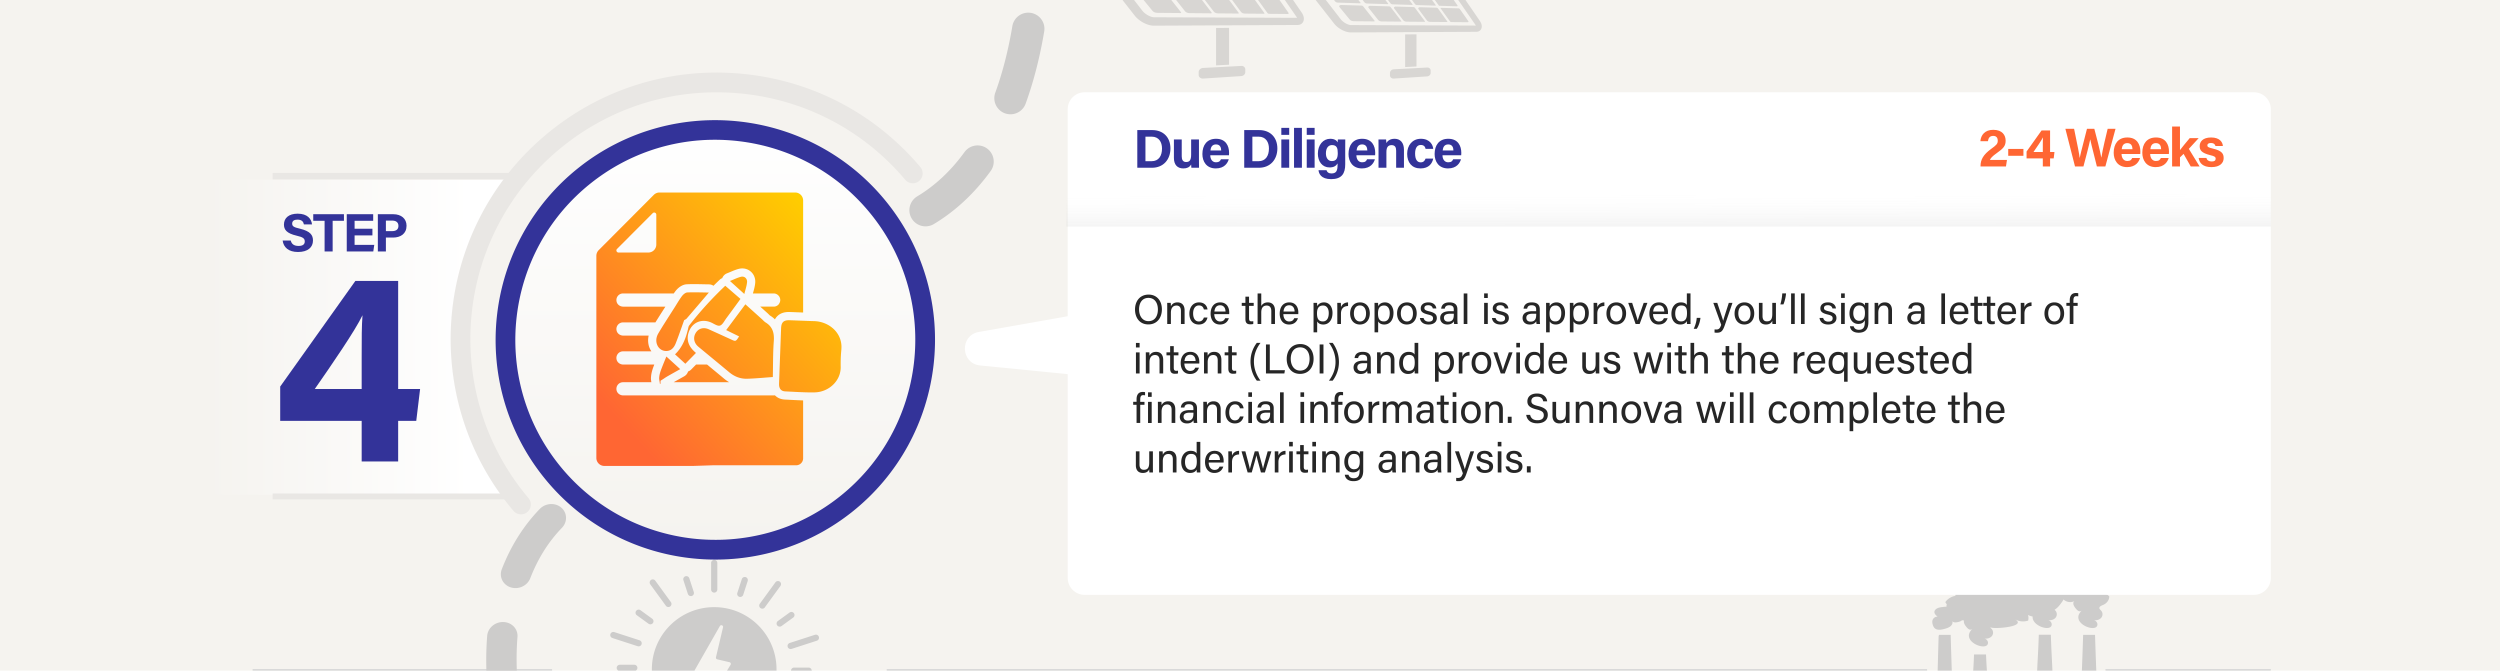 <svg width="1920" height="515" fill="none" xmlns="http://www.w3.org/2000/svg"><g clip-path="url(#a)"><path fill="#F5F3EF" d="M0 0h1920v515H0z"/><circle cx="547.5" cy="255.344" r="162.5" fill="url(#b)"/><path fill-rule="evenodd" clip-rule="evenodd" d="M1608.2 456.46c.82-1.765 3.59-2.543 5.81-2.048l-.05.03c2.37.527 4.22 2.062 5.95 3.538.08 2.664-1.76 5.299-4.52 6.518-.12.055-.25.11-.39.167-1.28.545-2.77 1.174-2.69 2.347.03.593.5 1.069.96 1.539v.001c.13.138.27.277.39.417 1.33 1.491 1.43 3.704.24 5.285-1.18 1.58-3.56 2.423-5.7 2.002 1.59.527 2.71 1.987 2.62 3.462-.42 7.106-22.42-1.475-11.74-11.02-1.66 1.461-3.05.723-4.45-.843-1.64-1.821-3.29-4.426-1.64-6.232-1.85 1.189-4.54.948-6.53-.06a10.65 10.65 0 0 1-1.78-1.175c-.16.603-.52 1.16-.9 1.686-1.6 2.304-3.34 4.607-5.84 6.233.1.111.21.218.31.323v.001c.1.109.21.216.31.323 1.32 1.491 1.43 3.704.24 5.284-1.19 1.581-3.57 2.424-5.71 2.003 1.6.527 2.71 1.987 2.62 3.462-.35 5.856-15.38 1.039-14.63-6.187-1.25-.286-2.46-.678-3.58-1.205.43 1.401.48 2.876.13 4.291-3.27 1.144-7.18.753-10.06-.994 8.93 5.435-13.05 7.317-17.52 6.534a26.58 26.58 0 0 1-1.55-.331c.18.307.46.586.73.866l.01.001c.12.131.25.263.37.397 1.33 1.491 1.43 3.704.25 5.285-1.19 1.58-3.57 2.423-5.71 2.002 1.6.527 2.71 1.987 2.62 3.462-.42 7.106-22.42-1.475-11.74-11.02-1.66 1.461-3.04.723-4.44-.843-1.33-1.49-2.68-3.477-2.25-5.148-.21-.166-.42-.331-.63-.542a5.44 5.44 0 0 1-1.1.226c-.35.376-.95.677-1.72.918-1.88.617-4.41 1.069-5.55-.346.59 1.385-.2 2.996-1.48 3.989-1.28.994-2.96 1.506-4.6 1.957-2.31.633-5.05 1.114-6.94-.18-1.06-.708-1.6-1.837-1.94-2.951-.41-1.34-.59-2.8 0-4.08.58-1.279 2.12-2.333 3.71-2.168-1.23-1.008-2.54-2.213-2.48-3.673.05-1.204 1.1-2.273 2.35-2.845 1.23-.58 2.65-.763 4.04-.942l.05-.007c.94-.12 1.9-.226 2.86-.226-.06-.632.02-1.279.24-1.896-.48-.497-.87-1.039-1.12-1.656 1.67-2.424 4.54-4.216 7.75-4.818-.02-2.138.36-4.275 1.11-6.323.82.06 1.61.181 2.41.331-.03-.017-.07-.029-.11-.042-.03-.01-.07-.02-.1-.033-.86-.286-1.9-.768-1.79-1.55.1-.843 1.38-1.084 2.36-1.054 2.19.06 4.35.466 6.37 1.159l.18-2.446.18-2.447c1.67.091 3.34.377 4.94.828.86-2.905 2.26-6.308 5.66-7.06 1.23-.271 2.54-.121 3.78.135 3.63.738 7.01 2.394 9.6 4.697 3.04-1.626 6.9-.03 9.95 1.701 2.5-3.161 5.82-6.413 10.17-6.127 1.7.106 3.28.768 4.71 1.551a26.49 26.49 0 0 1 4.27 2.89c1.06.241 2.07.768 2.85 1.43 1.35 1.145 2.2 2.65 3.01 4.125.18.301.35.618.51.934 2.71-.241 5.2.918 7.36 2.589-.31-1.099-.34-2.213.15-3.282.65-1.43 2.13-2.469 3.65-3.282 1.83-.978 3.93-1.746 6.08-1.61 2.15.135 4.32 1.4 4.7 3.221 1.04-1.731 2.32-3.643 4.51-4.155 1.84-.421 3.81.316 5.17 1.46 1.35 1.145 2.19 2.65 3.01 4.125 1.24 2.234 2.5 4.768 1.73 7.122Zm-36.28 117.093c-.63 0-1.7-1.024-1.79-1.656l-.01-.047c-.01-.06-.02-.12-.02-.18 0 .049.01.099.01.148.01.012.01.024.01.036 0 .019 0 .039.01.058.09.632 1.16 1.656 1.79 1.656 6 .095 12.01.087 17.98.079h.03c1.62-.002 3.23-.004 4.84-.004v-.015c-1.62 0-3.25.002-4.88.004-5.98.008-11.98.016-17.97-.079Zm28.74-.105h24.49v.015h-24.49v-.015Zm-56.01-47.467h40.44l-.01.015v32.081h-25.4v28.167h-15.03v-60.263Zm5.06 21.422v3.749h7.38v-3.749c0-1.731-1.66-3.161-3.69-3.161-2.03 0-3.69 1.415-3.69 3.161Zm0-14.241v3.748h7.38v-3.748c0-1.731-1.66-3.162-3.69-3.162-2.03 0-3.69 1.415-3.69 3.162Zm12.9 17.99h7.38v-3.749c0-1.731-1.66-3.161-3.69-3.161-2.03 0-3.69 1.415-3.69 3.161v3.749Zm0-14.242h7.38v-3.748c0-1.731-1.66-3.162-3.69-3.162-2.03 0-3.69 1.415-3.69 3.162v3.748Zm11.58 10.493v3.749h7.38v-3.749c0-1.731-1.66-3.161-3.69-3.161-2.03 0-3.69 1.415-3.69 3.161Zm0-14.241v3.748h7.38v-3.748c0-1.731-1.66-3.162-3.69-3.162-2.03 0-3.69 1.415-3.69 3.162Zm-66.24 53.082h6.35v-8.205c0-1.746 1.66-3.161 3.69-3.161 2.03 0 3.69 1.43 3.69 3.161v8.205h18.47v-47.136h-32.2v47.136Zm19.26-38.841c0-1.746 1.65-3.161 3.68-3.161 2.04 0 3.69 1.43 3.69 3.161v3.749h-7.37v-3.749Zm0 10.508c0-1.746 1.65-3.161 3.68-3.161 2.04 0 3.69 1.43 3.69 3.161v3.749h-7.37v-3.749Zm0 10.388c0-1.746 1.65-3.161 3.68-3.161 2.04 0 3.69 1.43 3.69 3.161v3.749h-7.37v-3.749Zm0 9.755c0-1.746 1.65-3.161 3.68-3.161 2.04 0 3.69 1.43 3.69 3.161v3.749h-7.37v-3.749Zm-12.91-30.636c0-1.746 1.66-3.161 3.69-3.161 2.03 0 3.69 1.43 3.69 3.161v3.749h-7.38v-3.749Zm0 10.508c0-1.746 1.66-3.161 3.69-3.161 2.03 0 3.69 1.43 3.69 3.161v3.749h-7.38v-3.749Zm0 10.388c0-1.746 1.66-3.161 3.69-3.161 2.03 0 3.69 1.43 3.69 3.161v3.749h-7.38v-3.749Zm49.49 17.99v-24.283H1632v24.283h-68.21Zm45.18-98.742h-9.13c-.43 14.052-.85 24.62-1.27 35.188v.001c-.42 10.58-.84 21.16-1.27 35.236h14.23c-.43-13.974-.85-24.524-1.27-35.027v-.003c-.43-10.668-.85-21.287-1.28-35.395h-.01Zm-43.18-.076h9.26c.24 8.11.48 12.708.72 17.306.23 4.578.47 9.155.71 17.199h-12.2c.26-8.097.51-12.693.76-17.325.25-4.564.5-9.162.75-17.18Zm-40.53 15.145h-9.21c-.3 7.911-.6 12.251-.89 16.564-.29 4.264-.58 8.501-.87 16.135h12.9c-.32-7.813-.65-12.142-.97-16.446-.32-4.296-.64-8.567-.96-16.253Zm-36.02-15.069h8.87c.5 17.235 1 32.287 1.5 47.389.54 16.149 1.08 32.356 1.63 51.353h-15.01c.29-10.777.59-22.12.89-33.621.57-21.755 1.15-44.079 1.74-64.218.01-.137.08-.275.18-.487.06-.113.12-.248.2-.416Z" fill="#CDCCCB"/><path d="M529.243 569.661a2.394 2.394 0 0 0-3.009 1.521l-3.439 10.581a2.383 2.383 0 0 0 1.526 2.999c.236.086.494.107.731.107 1.01 0 1.934-.642 2.256-1.649l3.439-10.582a2.383 2.383 0 0 0-1.526-2.999l.022.022ZM509.62 561.521l-11.993 16.472a2.38 2.38 0 0 0 .516 3.32c.43.3.903.45 1.397.45.731 0 1.461-.342 1.934-.985l11.993-16.472a2.365 2.365 0 0 0-.537-3.32 2.383 2.383 0 0 0-3.332.535h.022ZM500.142 547.726c-.774-1.071-2.257-1.285-3.332-.535l-9.005 6.533a2.38 2.38 0 0 0-.516 3.32 2.377 2.377 0 0 0 1.935.986c.494 0 .967-.15 1.396-.45l9.006-6.534a2.404 2.404 0 0 0 .537-3.32h-.021ZM492.061 531.147a2.396 2.396 0 0 0-3.009-1.521l-19.408 6.298a2.382 2.382 0 0 0 .731 4.648c.236 0 .494-.043.73-.107l19.408-6.298a2.383 2.383 0 0 0 1.526-2.999l.022-.021ZM476.006 510.541a2.39 2.39 0 0 0-2.386 2.377 2.39 2.39 0 0 0 2.386 2.378h11.133a2.39 2.39 0 0 0 2.385-2.378 2.39 2.39 0 0 0-2.385-2.377h-11.133ZM470.332 489.998l19.407 6.298c.237.086.495.107.731.107 1.01 0 1.934-.642 2.257-1.649a2.384 2.384 0 0 0-1.526-2.999l-19.408-6.298a2.395 2.395 0 0 0-3.009 1.521 2.383 2.383 0 0 0 1.526 2.999l.022.021ZM498.1 479.031c.43.3.903.45 1.397.45.731 0 1.461-.343 1.934-.985a2.364 2.364 0 0 0-.537-3.32l-9.005-6.534a2.384 2.384 0 0 0-3.332.536 2.38 2.38 0 0 0 .516 3.32l9.005 6.533h.022ZM511.382 465.215a2.376 2.376 0 0 0 1.935.985c.494 0 .967-.15 1.397-.449a2.405 2.405 0 0 0 .537-3.321l-11.993-16.472a2.403 2.403 0 0 0-3.331-.535 2.404 2.404 0 0 0-.538 3.32l11.993 16.472ZM528.319 456.154a2.385 2.385 0 0 0 2.256 1.65c.237 0 .494-.043.731-.107a2.384 2.384 0 0 0 1.526-2.999l-3.439-10.582a2.384 2.384 0 0 0-4.535 1.478l3.439 10.582.022-.022ZM567.779 458.339a2.395 2.395 0 0 0 3.009-1.521l3.439-10.581a2.384 2.384 0 0 0-1.526-2.999 2.157 2.157 0 0 0-.731-.107c-1.01 0-1.935.642-2.257 1.649l-3.439 10.582a2.384 2.384 0 0 0 1.526 2.999l-.021-.022ZM587.38 466.479l11.993-16.472a2.38 2.38 0 0 0-.516-3.321 2.416 2.416 0 0 0-1.397-.449c-.731 0-1.462.342-1.934.985l-11.993 16.472a2.365 2.365 0 0 0 .537 3.32 2.382 2.382 0 0 0 3.331-.535h-.021ZM596.88 480.274c.773 1.071 2.256 1.285 3.331.535l9.005-6.533a2.379 2.379 0 0 0 .516-3.32 2.375 2.375 0 0 0-1.934-.986c-.494 0-.967.15-1.397.45l-9.005 6.533a2.404 2.404 0 0 0-.538 3.321h.022ZM604.939 496.832a2.395 2.395 0 0 0 3.009 1.52l19.408-6.297a2.383 2.383 0 0 0-.731-4.648c-.236 0-.494.042-.73.107l-19.408 6.297a2.384 2.384 0 0 0-1.526 2.999l-.022.022ZM609.883 512.704a2.39 2.39 0 0 0-2.386 2.378 2.39 2.39 0 0 0 2.386 2.377h11.133a2.39 2.39 0 0 0 2.386-2.377 2.39 2.39 0 0 0-2.386-2.378h-11.133ZM626.668 538.002l-19.407-6.298a2.157 2.157 0 0 0-.731-.107c-1.01 0-1.934.642-2.257 1.649a2.384 2.384 0 0 0 1.526 2.999l19.408 6.298a2.395 2.395 0 0 0 3.009-1.521 2.384 2.384 0 0 0-1.526-2.999l-.022-.021ZM598.921 548.947c-.429-.3-.902-.45-1.397-.45-.73 0-1.461.343-1.934.986a2.365 2.365 0 0 0 .537 3.32l9.006 6.533a2.383 2.383 0 0 0 3.331-.535 2.379 2.379 0 0 0-.516-3.32l-9.005-6.534h-.022ZM585.618 562.785a2.376 2.376 0 0 0-1.935-.985c-.494 0-.967.149-1.397.449a2.405 2.405 0 0 0-.537 3.321l11.993 16.472a2.403 2.403 0 0 0 3.331.535 2.404 2.404 0 0 0 .538-3.32l-11.993-16.472ZM568.703 571.846a2.385 2.385 0 0 0-2.257-1.65c-.236 0-.494.043-.73.107a2.383 2.383 0 0 0-1.526 2.999l3.438 10.582a2.387 2.387 0 0 0 3.009 1.521 2.383 2.383 0 0 0 1.526-2.999l-3.438-10.582-.022.022ZM550.907 575.252a2.381 2.381 0 0 0-2.386-2.378 2.381 2.381 0 0 0-2.385 2.378v20.37a2.382 2.382 0 0 0 2.385 2.378 2.382 2.382 0 0 0 2.386-2.378v-20.37ZM550.907 432.378a2.382 2.382 0 0 0-2.386-2.378 2.382 2.382 0 0 0-2.385 2.378v20.37a2.381 2.381 0 0 0 2.385 2.378 2.381 2.381 0 0 0 2.386-2.378v-20.37ZM548.5 466.286c-26.436 0-47.864 21.356-47.864 47.703s21.428 47.703 47.864 47.703c26.436 0 47.864-21.356 47.864-47.703s-21.428-47.703-47.864-47.703Zm12.616 44.255-22.481 36.65c-.817 1.349-2.902.385-2.407-1.093l8.64-25.576c.258-.728-.194-1.52-.967-1.692l-9.522-2.185c-.859-.192-1.289-1.156-.859-1.927l19.321-33.887c.753-1.329 2.816-.536 2.451.942l-5.438 23.005c-.172.707.279 1.414.989 1.586l9.413 2.206a1.33 1.33 0 0 1 .839 1.971h.021Z" fill="#CDCCCB"/><path d="m974.7 10.618 14.271.127c.56 0 .896-.434.644-.812L982.032-.885c-.252-.35-.728-.574-1.232-.588l-15.292-.434c-.322 0-.545.238-.378.448l8.311 11.504c.252.35.742.573 1.273.573h-.014ZM956.022 10.45l14.691.127c.321 0 .517-.252.377-.462l-8.324-11.546c-.266-.364-.77-.602-1.315-.616l-14.411-.405c-1.189-.028-1.945.853-1.385 1.609l7.429 9.992c.588.784 1.707 1.274 2.938 1.288v.014ZM935.329 10.268l15.642.14c.336 0 .546-.266.392-.475l-8.856-11.91c-.28-.378-.812-.616-1.399-.63L925.76-3.04c-1.274-.042-2.071.882-1.469 1.666l7.918 10.314c.63.812 1.819 1.315 3.134 1.33h-.014ZM913.504 10.073l16.663.154c.364 0 .588-.266.42-.49l-9.444-12.302c-.308-.391-.868-.63-1.497-.657l-16.37-.462c-1.357-.042-2.21.91-1.567 1.721l8.451 10.664c.671.84 1.945 1.358 3.33 1.372h.014ZM888.782 9.863l17.866.154c.378 0 .63-.28.448-.504L896.98-3.237c-.321-.405-.937-.657-1.595-.671l-17.572-.504c-1.455-.042-2.379.938-1.693 1.778l9.066 11.055c.727.868 2.085 1.414 3.582 1.428l.014.014Z" fill="#D8D6D3"/><path d="m886.221 19.729 110.347-.546c2.029 0 3.622-.98 4.362-2.659.52-1.147 1.02-3.569-1.27-6.927l-28.765-41.915c-2.673-3.904-7.528-7.109-11.305-7.43L836.847-50.428c-3.26-.28-5.863.714-7.108 2.757-1.441 2.351-.755 5.584 1.889 8.859l39.958 50.955c3.54 4.38 9.836 7.613 14.649 7.585h-.014Zm109.955-6.032-109.955-.448c-2.309 0-6.576-2.113-8.828-4.94l-39.315-50.73a9.464 9.464 0 0 1-.714-1.022l122.212 9.516c1.833.14 5.191 2.225 6.967 4.772L995.687 12.9c.21.308.364.574.475.798h.014ZM933.944 50.21l9.976-.518V21.395l-9.976.084v28.73ZM920.583 55.388v2.141c0 1.665 1.511 2.925 3.358 2.813l29.395-1.917c1.679-.112 3.05-1.484 3.05-3.065v-2.03c0-1.58-1.357-2.798-3.05-2.7l-29.395 1.553c-1.847.098-3.358 1.54-3.358 3.205ZM1105.51 4.438l13.34.415c.45.012.75-.342.53-.66l-6.88-9.818c-.2-.305-.63-.513-1.08-.537l-13.33-.672c-.5-.024-.82.354-.58.684l7.46 10.331c.11.159.32.257.55.257h-.01ZM1114.73 16.954l12.45.11c.49 0 .78-.378.56-.708l-6.62-9.44c-.22-.305-.63-.5-1.07-.513l-13.34-.378c-.29 0-.48.207-.33.39l7.25 10.039c.22.305.64.5 1.11.5h-.01ZM1098.43 16.808l12.82.11c.28 0 .45-.22.33-.403l-7.27-10.075c-.23-.317-.67-.525-1.15-.537l-12.57-.354c-1.04-.025-1.7.745-1.21 1.404l6.48 8.72c.52.683 1.49 1.11 2.57 1.123v.012ZM1088.39 3.9l13.92.428c.28 0 .46-.208.34-.391l-7.51-10.405c-.24-.33-.69-.55-1.18-.574l-14.03-.708c-.6-.036-.99.403-.71.794l7.52 10.111c.33.44.96.733 1.65.757V3.9ZM1080.37 16.65l13.65.121c.29 0 .48-.232.34-.415l-7.73-10.392c-.24-.33-.7-.537-1.22-.55l-13.39-.378c-1.11-.037-1.81.77-1.28 1.453l6.91 9c.55.708 1.59 1.148 2.73 1.16h-.01ZM1069.68 3.326l14.82.464c.3 0 .5-.22.35-.403l-7.99-10.758c-.26-.342-.74-.562-1.27-.587l-14.96-.757c-.65-.036-1.05.415-.74.818l8.02 10.454c.35.452 1.02.757 1.75.781l.02-.012ZM1061.33 16.479l14.54.134c.31 0 .51-.232.36-.428l-8.24-10.734c-.27-.342-.75-.55-1.3-.574l-14.29-.403c-1.18-.036-1.93.794-1.37 1.502l7.38 9.306c.58.732 1.7 1.184 2.9 1.197h.02ZM1049.91 2.704l15.81.488c.33 0 .53-.22.38-.427l-8.52-11.113c-.27-.354-.78-.586-1.34-.61l-15.99-.807c-.68-.036-1.12.428-.8.843l8.57 10.82c.38.464 1.09.781 1.88.806h.01ZM1039.75 16.295l15.59.134c.33 0 .55-.244.39-.44l-8.82-11.124c-.28-.354-.82-.574-1.39-.586l-15.34-.44c-1.27-.037-2.07.818-1.48 1.55l7.92 9.648c.63.757 1.81 1.234 3.12 1.246l.01.012ZM1027.5 2.007l16.98.526c.34 0 .56-.232.41-.44l-9.14-11.528c-.29-.366-.84-.61-1.45-.635l-17.17-.867c-.74-.037-1.21.44-.87.88l9.22 11.222c.4.488 1.17.806 2.03.842h-.01Z" fill="#D8D6D3"/><path d="m1037.52 24.904 96.29-.476c1.77 0 3.16-.855 3.81-2.32.45-1.001.89-3.114-1.11-6.045l-25.1-36.574c-2.34-3.407-6.57-6.204-9.87-6.484l-107.104-9.318c-2.845-.244-5.115.623-6.202 2.406-1.257 2.051-.659 4.872 1.648 7.73l34.868 44.463c3.09 3.822 8.58 6.643 12.78 6.618h-.01Zm95.95-5.263-95.95-.39c-2.01 0-5.74-1.845-7.7-4.311l-34.31-44.268a8.277 8.277 0 0 1-.622-.891l106.642 8.304c1.6.122 4.53 1.941 6.08 4.164l25.43 36.696c.18.269.32.5.41.696h.02ZM1079.16 51.502l8.71-.452V26.358l-8.71.073v25.07ZM1067.5 56.02v1.868c0 1.454 1.32 2.553 2.93 2.455l25.65-1.673c1.47-.098 2.67-1.294 2.67-2.674v-1.771c0-1.38-1.19-2.442-2.67-2.357l-25.65 1.356c-1.61.085-2.93 1.343-2.93 2.796Z" fill="#D8D6D3"/><path d="M549.539 429.758c-49.893 0-99.304-21.949-132.58-64.029-57.733-73.014-45.304-179.386 27.696-237.119 73.013-57.734 179.385-45.305 237.118 27.695 57.734 73.014 45.305 179.386-27.695 237.119-30.933 24.457-67.86 36.334-104.539 36.334Zm-.483-322.423c-34.419 0-67.598 11.478-95.004 33.152-66.455 52.552-77.768 149.376-25.215 215.831 52.552 66.455 149.375 77.767 215.83 25.215 66.455-52.552 77.768-149.376 25.215-215.831-25.463-32.187-61.935-52.538-102.693-57.306a157.585 157.585 0 0 0-18.133-1.061Z" fill="#339"/><path d="M710.833 173.839a12.41 12.41 0 0 1-10.651-6.021c-3.527-5.87-1.612-13.489 4.258-17.017 13.682-8.198 25.89-19.634 36.307-33.992 4.023-5.539 11.781-6.779 17.32-2.756 5.539 4.024 6.779 11.781 2.756 17.32-12.387 17.072-27.062 30.768-43.624 40.703a12.32 12.32 0 0 1-6.366 1.763Zm65.201-86.062a12.62 12.62 0 0 1-4.23-.744c-6.434-2.342-9.755-9.452-7.413-15.887 5.567-15.308 9.976-32.49 13.104-51.078 1.144-6.751 7.523-11.298 14.289-10.168 6.751 1.143 11.312 7.537 10.168 14.288-3.376 20.062-8.184 38.705-14.261 55.418-1.832 5.043-6.586 8.171-11.657 8.171Zm10.569-107.846c-5.843 0-11.037-4.134-12.167-10.086-3.445-18.092-8.529-34.916-15.088-50.003-2.728-6.284.138-13.586 6.421-16.315 6.283-2.728 13.586.138 16.314 6.421 7.303 16.77 12.925 35.37 16.714 55.267 1.281 6.724-3.128 13.214-9.866 14.51-.785.15-1.57.22-2.328.22v-.014Zm-44.905-99.221a12.367 12.367 0 0 1-9.315-4.203c-11.918-13.517-25.821-23.617-39.159-28.439-6.435-2.329-9.769-9.438-7.454-15.873 2.328-6.435 9.438-9.783 15.873-7.455 17.444 6.297 34.502 18.533 49.342 35.357 4.533 5.139 4.037 12.979-1.103 17.499a12.334 12.334 0 0 1-8.198 3.1l.014.014Z" fill="#CDCCCB"/><g filter="url(#c)"><path d="M820 68.844c0-7.18 5.82-13 13-13h898c7.18 0 13 5.82 13 13v360c0 7.179-5.82 13-13 13H833c-7.18 0-13-5.821-13-13v-156.5l-67.255-6.684c-15.032-1.494-15.855-23.104-.981-25.737L820 227.844v-159Z" fill="#fff"/></g><path transform="rotate(-180 1744 174)" fill="url(#d)" fill-opacity=".56" d="M1744 174h925v56h-925z"/><path d="M873.444 128.844V99.906h11.508c8.4 0 13.944 5.544 13.944 14.112 0 8.442-5.376 14.826-14.238 14.826h-11.214Zm6.258-23.898v18.858h4.704c5.544 0 8.022-4.158 8.022-9.786 0-4.746-2.31-9.072-7.98-9.072h-4.746Zm41.097 2.142v15.456c0 2.058 0 4.368.042 6.3h-5.88c-.084-.588-.126-1.764-.168-2.52-1.302 2.184-3.192 3.024-6.006 3.024-4.41 0-7.224-2.688-7.224-8.064v-14.196h6.006v12.978c0 2.394.756 4.368 3.36 4.368 2.73 0 3.864-1.47 3.864-5.754v-11.592h6.006Zm23.052 12.18h-14.364c0 2.73 1.386 5.376 4.368 5.376 2.52 0 3.234-1.008 3.822-2.31h6.006c-.756 2.646-3.15 7.014-9.954 7.014-7.182 0-10.29-5.334-10.29-11.046 0-6.846 3.486-11.718 10.5-11.718 7.434 0 9.996 5.418 9.996 10.836 0 .756 0 1.218-.084 1.848Zm-14.238-3.696h8.274c-.042-2.52-1.05-4.662-3.99-4.662-2.856 0-4.032 1.974-4.284 4.662Zm25.951 13.272V99.906h11.508c8.4 0 13.944 5.544 13.944 14.112 0 8.442-5.376 14.826-14.238 14.826h-11.214Zm6.258-23.898v18.858h4.704c5.544 0 8.022-4.158 8.022-9.786 0-4.746-2.31-9.072-7.98-9.072h-4.746Zm22.232 23.898v-21.756h6.048v21.756h-6.048Zm6.048-25.284h-6.048v-5.376h6.048v5.376Zm9.763 25.284h-6.048v-30.66h6.048v30.66Zm3.715 0v-21.756h6.05v21.756h-6.05Zm6.05-25.284h-6.05v-5.376h6.05v5.376Zm23.5 9.786v12.852c0 6.972-2.57 11.382-10.8 11.382-7.94 0-9.49-4.41-9.7-6.888h6.13c.42 1.512 1.51 2.52 3.82 2.52 3.91 0 4.67-2.394 4.67-6.636v-1.05c-1.14 1.89-2.94 3.066-6.14 3.066-5.71 0-8.98-4.704-8.98-10.542 0-6.804 4.07-11.466 9.49-11.466 3.74 0 5.29 1.764 5.63 2.772.04-.588.21-1.89.25-2.268h5.67c0 1.974-.04 4.158-.04 6.258Zm-14.83 4.452c0 3.738 1.89 5.922 4.54 5.922 3.61 0 4.57-2.478 4.57-6.132 0-3.654-.63-6.174-4.45-6.174-2.6 0-4.66 2.016-4.66 6.384Zm37.78 1.47h-14.36c0 2.73 1.38 5.376 4.37 5.376 2.52 0 3.23-1.008 3.82-2.31h6c-.75 2.646-3.15 7.014-9.95 7.014-7.18 0-10.29-5.334-10.29-11.046 0-6.846 3.49-11.718 10.5-11.718 7.43 0 10 5.418 10 10.836 0 .756 0 1.218-.09 1.848Zm-14.24-3.696h8.28c-.04-2.52-1.05-4.662-3.99-4.662-2.86 0-4.03 1.974-4.29 4.662Zm16.87 13.272V112.59c0-1.848 0-3.864-.04-5.502h5.84c.12.588.21 2.1.25 2.772.71-1.344 2.48-3.276 6.3-3.276 4.37 0 7.18 2.982 7.18 8.442v13.818h-6v-13.146c0-2.478-.8-4.242-3.49-4.242-2.56 0-3.99 1.428-3.99 5.292v12.096h-6.05Zm36.11-7.014h5.88c-.71 3.612-3.27 7.518-9.74 7.518-6.76 0-10.25-4.662-10.25-11.214 0-6.426 3.91-11.55 10.54-11.55 7.31 0 9.37 5.292 9.45 7.728h-5.84c-.37-1.764-1.38-2.982-3.73-2.982-2.78 0-4.33 2.394-4.33 6.594 0 4.662 1.68 6.762 4.28 6.762 2.1 0 3.2-1.218 3.74-2.856Zm27.38-2.562h-14.36c0 2.73 1.39 5.376 4.37 5.376 2.52 0 3.23-1.008 3.82-2.31h6.01c-.76 2.646-3.15 7.014-9.96 7.014-7.18 0-10.29-5.334-10.29-11.046 0-6.846 3.49-11.718 10.5-11.718 7.44 0 10 5.418 10 10.836 0 .756 0 1.218-.09 1.848Zm-14.23-3.696h8.27c-.04-2.52-1.05-4.662-3.99-4.662-2.86 0-4.03 1.974-4.28 4.662Z" fill="#339"/><path d="M1540.58 127.843h-19.53v-.378c0-4.83 2.15-8.736 8.15-13.104 3.91-2.856 5.08-3.822 5.08-6.258 0-2.394-1.17-3.738-3.48-3.738-2.73 0-3.7 1.68-4.08 4.074h-5.79c.38-4.746 3.48-8.736 9.87-8.736 7.1 0 9.53 4.242 9.53 8.358 0 4.032-1.76 5.964-6.84 9.534-3.41 2.394-4.79 3.99-5.25 5.25h13.1l-.76 4.998Zm1.73-13.44h11.68v5.25h-11.68v-5.25Zm32.15 13.44h-5.58v-6.216h-12.48v-5.25l11.51-16.17h6.55v16.548h3.36l-.58 4.872h-2.78v6.216Zm-5.58-11.088v-4.914c0-2.982 0-4.662.12-6.384-1.09 2.31-4.7 7.56-7.3 11.298h7.18Zm31.19 11.088h-6.47l-7.39-28.938h6.68c2.73 13.272 3.95 19.194 4.28 22.386h.04c1.1-5.334 3.91-15.414 5.59-22.386h5.63c1.51 5.544 4.41 16.758 5.37 22.092h.05c.96-6.384 3.78-17.598 4.83-22.092h6.04l-7.81 28.938h-6.51c-1.51-6.426-4.07-15.792-5.08-20.748h-.04c-1.05 5.166-3.66 14.91-5.21 20.748Zm43.65-9.576h-14.37c0 2.73 1.39 5.376 4.37 5.376 2.52 0 3.24-1.008 3.82-2.31h6.01c-.76 2.646-3.15 7.014-9.95 7.014-7.19 0-10.29-5.334-10.29-11.046 0-6.846 3.48-11.718 10.5-11.718 7.43 0 9.99 5.418 9.99 10.836 0 .756 0 1.218-.08 1.848Zm-14.24-3.696h8.27c-.04-2.52-1.05-4.662-3.99-4.662-2.85 0-4.03 1.974-4.28 4.662Zm36.22 3.696h-14.36c0 2.73 1.39 5.376 4.37 5.376 2.52 0 3.23-1.008 3.82-2.31h6.01c-.76 2.646-3.15 7.014-9.96 7.014-7.18 0-10.29-5.334-10.29-11.046 0-6.846 3.49-11.718 10.5-11.718 7.44 0 10 5.418 10 10.836 0 .756 0 1.218-.09 1.848Zm-14.23-3.696h8.27c-.04-2.52-1.05-4.662-3.99-4.662-2.86 0-4.03 1.974-4.28 4.662Zm22.75-17.388v18.102c1.59-2.184 4.45-5.544 7.47-9.198h6.89l-7.56 8.232 8.27 13.524h-6.8l-5.5-9.66-2.77 2.688v6.972h-6.05v-30.66h6.05Zm14.34 24.108h5.92c.47 1.764 1.89 2.73 4.12 2.73 2.23 0 3.02-.798 3.02-2.142 0-1.386-.92-1.932-4.03-2.688-7.1-1.764-8.23-3.948-8.23-7.014 0-3.192 2.23-6.594 8.78-6.594 6.59 0 8.86 3.612 9.03 6.552h-5.71c-.21-.798-.76-2.31-3.57-2.31-1.98 0-2.65.882-2.65 1.848 0 1.092.67 1.596 4.2 2.436 7.27 1.68 8.32 4.158 8.32 7.35 0 3.612-2.78 6.888-9.37 6.888-6.64 0-9.32-3.192-9.83-7.056Z" fill="#F63"/><path d="M882.16 226.252c6.272 0 10.176 4.704 10.176 11.328 0 6.144-3.424 11.584-10.432 11.584-6.56 0-10.208-5.056-10.208-11.456 0-6.368 3.712-11.456 10.464-11.456Zm-.128 2.528c-5.024 0-7.232 4.096-7.232 8.832 0 4.8 2.432 9.024 7.232 9.024 5.152 0 7.232-4.256 7.232-8.992 0-4.8-2.336-8.864-7.232-8.864Zm14.399 20.064v-12.128c0-1.408 0-2.848-.032-4.096h2.72c.096.48.128 2.176.128 2.656.64-1.376 1.952-3.04 5.088-3.04 3.072 0 5.44 1.856 5.44 6.176v10.432h-2.816v-10.08c0-2.464-.96-4.096-3.424-4.096-3.072 0-4.288 2.336-4.288 5.6v8.576h-2.816Zm28.141-4.96h2.784c-.672 2.784-2.56 5.344-6.688 5.344-4.48 0-7.232-3.2-7.232-8.416 0-4.576 2.592-8.576 7.424-8.576 4.672 0 6.304 3.328 6.496 5.408h-2.784c-.384-1.632-1.408-3.072-3.776-3.072-2.848 0-4.48 2.464-4.48 6.144 0 3.712 1.568 6.176 4.384 6.176 2.016 0 3.2-1.088 3.872-3.008Zm19.448-2.656h-11.456c.032 3.296 1.696 5.664 4.448 5.664 2.56 0 3.392-1.344 3.904-2.528h2.848c-.64 2.08-2.4 4.864-6.848 4.864-5.088 0-7.168-4.16-7.168-8.32 0-4.832 2.432-8.672 7.36-8.672 5.248 0 6.944 4.192 6.944 7.648 0 .512 0 .928-.032 1.344Zm-11.36-1.952h8.544c-.032-2.688-1.376-4.832-4.128-4.832-2.88 0-4.128 1.984-4.416 4.832Zm21.004-4.384v-2.272h2.816v-4.8h2.784v4.8h3.584v2.272h-3.584v9.504c0 1.6.384 2.4 1.856 2.4.384 0 .96-.032 1.408-.128v2.112c-.672.256-1.632.288-2.432.288-2.528 0-3.616-1.312-3.616-4v-10.176h-2.816Zm12.174-9.536h2.816v9.664c.8-1.44 2.304-2.784 5.056-2.784 2.592 0 5.472 1.408 5.472 6.24v10.368h-2.816v-9.888c0-2.752-1.152-4.288-3.521-4.288-2.911 0-4.191 1.92-4.191 5.312v8.864h-2.816v-23.488Zm31.245 15.872h-11.456c.032 3.296 1.696 5.664 4.448 5.664 2.56 0 3.392-1.344 3.904-2.528h2.848c-.64 2.08-2.4 4.864-6.848 4.864-5.088 0-7.168-4.16-7.168-8.32 0-4.832 2.432-8.672 7.36-8.672 5.248 0 6.944 4.192 6.944 7.648 0 .512 0 .928-.032 1.344Zm-11.36-1.952h8.544c-.032-2.688-1.376-4.832-4.128-4.832-2.88 0-4.128 1.984-4.416 4.832Zm25.867 15.936h-2.78v-18.624c0-1.344 0-2.72-.04-3.968h2.72c.07.544.1 1.504.1 2.56.9-1.664 2.53-2.944 5.31-2.944 3.75 0 6.47 3.136 6.47 8.064 0 5.824-3.11 8.928-7.04 8.928-2.63 0-4-1.088-4.74-2.4v8.384Zm8.9-14.784c0-3.456-1.57-5.792-4.32-5.792-3.36 0-4.71 2.112-4.71 6.08 0 3.808 1.09 6.144 4.48 6.144 2.98 0 4.55-2.432 4.55-6.432Zm6.57 8.416v-11.808c0-2.272-.04-3.552-.04-4.416h2.76c.03.448.09 1.728.09 3.296.83-2.176 2.75-3.616 5.44-3.68v2.784c-3.33.096-5.44 1.856-5.44 5.952v7.872h-2.81Zm17.49-16.608c4.51 0 7.46 3.36 7.46 8.448 0 4.704-2.69 8.544-7.65 8.544-4.64 0-7.46-3.584-7.46-8.48 0-4.8 2.76-8.512 7.65-8.512Zm-.13 2.336c-3.04 0-4.64 2.464-4.64 6.144 0 3.584 1.8 6.176 4.71 6.176 2.94 0 4.64-2.464 4.64-6.144 0-3.648-1.67-6.176-4.71-6.176Zm14.01 20.64h-2.78v-18.624c0-1.344 0-2.72-.03-3.968h2.72c.06.544.09 1.504.09 2.56.9-1.664 2.53-2.944 5.32-2.944 3.74 0 6.46 3.136 6.46 8.064 0 5.824-3.1 8.928-7.04 8.928-2.62 0-4-1.088-4.74-2.4v8.384Zm8.9-14.784c0-3.456-1.57-5.792-4.32-5.792-3.36 0-4.7 2.112-4.7 6.08 0 3.808 1.08 6.144 4.48 6.144 2.97 0 4.54-2.432 4.54-6.432Zm13.25-8.192c4.52 0 7.46 3.36 7.46 8.448 0 4.704-2.69 8.544-7.65 8.544-4.64 0-7.45-3.584-7.45-8.48 0-4.8 2.75-8.512 7.64-8.512Zm-.12 2.336c-3.04 0-4.64 2.464-4.64 6.144 0 3.584 1.79 6.176 4.7 6.176 2.94 0 4.64-2.464 4.64-6.144 0-3.648-1.66-6.176-4.7-6.176Zm10.03 9.632h2.82c.45 1.76 1.76 2.816 3.97 2.816 2.36 0 3.29-1.024 3.29-2.496 0-1.536-.73-2.24-3.84-2.976-4.64-1.12-5.6-2.56-5.6-4.768 0-2.272 1.7-4.544 5.86-4.544 4.19 0 5.92 2.432 6.11 4.672h-2.69c-.25-1.024-1.05-2.496-3.52-2.496-2.27 0-2.97 1.088-2.97 2.144 0 1.216.67 1.824 3.64 2.528 4.93 1.184 5.92 2.816 5.92 5.216 0 2.848-2.27 4.928-6.3 4.928-4.19 0-6.27-2.112-6.69-5.024Zm28.79-6.656v7.744c0 1.504.13 3.072.22 3.552h-2.69c-.12-.352-.22-1.12-.25-2.112-.58 1.056-1.89 2.496-5.03 2.496-3.84 0-5.47-2.496-5.47-4.96 0-3.616 2.85-5.28 7.68-5.28h2.75v-1.376c0-1.44-.44-3.168-3.48-3.168-2.69 0-3.17 1.344-3.46 2.592h-2.72c.22-2.24 1.6-4.8 6.27-4.8 3.97 0 6.18 1.632 6.18 5.312Zm-2.75 3.904v-.512h-2.63c-3.23 0-4.96.896-4.96 3.168 0 1.696 1.15 2.912 3.17 2.912 3.9 0 4.42-2.624 4.42-5.568Zm10.4 7.392h-2.81v-23.488h2.81v23.488Zm12.88 0V232.62h2.81v16.224h-2.81Zm2.81-20h-2.81v-3.488h2.81v3.488Zm3.18 15.36h2.82c.45 1.76 1.76 2.816 3.97 2.816 2.37 0 3.29-1.024 3.29-2.496 0-1.536-.73-2.24-3.84-2.976-4.64-1.12-5.6-2.56-5.6-4.768 0-2.272 1.7-4.544 5.86-4.544 4.19 0 5.92 2.432 6.11 4.672h-2.69c-.25-1.024-1.05-2.496-3.52-2.496-2.27 0-2.97 1.088-2.97 2.144 0 1.216.67 1.824 3.65 2.528 4.92 1.184 5.92 2.816 5.92 5.216 0 2.848-2.28 4.928-6.31 4.928-4.19 0-6.27-2.112-6.69-5.024Zm36.76-6.656v7.744c0 1.504.13 3.072.22 3.552h-2.69c-.12-.352-.22-1.12-.25-2.112-.58 1.056-1.89 2.496-5.03 2.496-3.84 0-5.47-2.496-5.47-4.96 0-3.616 2.85-5.28 7.68-5.28h2.75v-1.376c0-1.44-.44-3.168-3.48-3.168-2.69 0-3.17 1.344-3.46 2.592h-2.72c.22-2.24 1.6-4.8 6.27-4.8 3.97 0 6.18 1.632 6.18 5.312Zm-2.75 3.904v-.512h-2.63c-3.23 0-4.96.896-4.96 3.168 0 1.696 1.15 2.912 3.17 2.912 3.9 0 4.42-2.624 4.42-5.568Zm10.37 13.76h-2.78v-18.624c0-1.344 0-2.72-.03-3.968h2.72c.06.544.09 1.504.09 2.56.9-1.664 2.53-2.944 5.32-2.944 3.74 0 6.46 3.136 6.46 8.064 0 5.824-3.1 8.928-7.04 8.928-2.62 0-4-1.088-4.74-2.4v8.384Zm8.9-14.784c0-3.456-1.57-5.792-4.32-5.792-3.36 0-4.7 2.112-4.7 6.08 0 3.808 1.08 6.144 4.48 6.144 2.97 0 4.54-2.432 4.54-6.432Zm9.35 14.784h-2.78v-18.624c0-1.344 0-2.72-.03-3.968h2.72c.06.544.09 1.504.09 2.56.9-1.664 2.53-2.944 5.32-2.944 3.74 0 6.46 3.136 6.46 8.064 0 5.824-3.1 8.928-7.04 8.928-2.62 0-4-1.088-4.74-2.4v8.384Zm8.9-14.784c0-3.456-1.57-5.792-4.32-5.792-3.36 0-4.7 2.112-4.7 6.08 0 3.808 1.08 6.144 4.48 6.144 2.97 0 4.54-2.432 4.54-6.432Zm6.57 8.416v-11.808c0-2.272-.03-3.552-.03-4.416h2.75c.03.448.1 1.728.1 3.296.83-2.176 2.75-3.616 5.44-3.68v2.784c-3.33.096-5.44 1.856-5.44 5.952v7.872h-2.82Zm17.5-16.608c4.51 0 7.45 3.36 7.45 8.448 0 4.704-2.69 8.544-7.65 8.544-4.64 0-7.45-3.584-7.45-8.48 0-4.8 2.75-8.512 7.65-8.512Zm-.13 2.336c-3.04 0-4.64 2.464-4.64 6.144 0 3.584 1.79 6.176 4.7 6.176 2.95 0 4.64-2.464 4.64-6.144 0-3.648-1.66-6.176-4.7-6.176Zm9.21-1.952h3.01c2.17 6.624 3.77 11.584 4.28 13.6h.04c.38-1.792 2.11-6.656 4.54-13.6h2.85l-5.95 16.224h-3.11l-5.66-16.224Zm30.51 8.608h-11.46c.03 3.296 1.7 5.664 4.45 5.664 2.56 0 3.39-1.344 3.9-2.528h2.85c-.64 2.08-2.4 4.864-6.85 4.864-5.08 0-7.16-4.16-7.16-8.32 0-4.832 2.43-8.672 7.36-8.672 5.24 0 6.94 4.192 6.94 7.648 0 .512 0 .928-.03 1.344Zm-11.36-1.952h8.54c-.03-2.688-1.37-4.832-4.13-4.832-2.88 0-4.12 1.984-4.41 4.832Zm25.86-13.92h2.82v18.912c0 1.504 0 3.008.03 4.576h-2.69c-.09-.416-.16-1.664-.16-2.304-.8 1.696-2.43 2.688-5.08 2.688-4.2 0-6.76-3.392-6.76-8.32 0-4.992 2.79-8.672 7.27-8.672 2.88 0 4.16 1.152 4.57 2.08v-8.96Zm-8.92 15.456c0 3.904 1.85 6.048 4.41 6.048 3.78 0 4.64-2.816 4.64-6.368 0-3.616-.77-5.888-4.41-5.888-2.88 0-4.64 2.272-4.64 6.208Zm16.52 11.712h-2.31c1.7-3.584 2.15-6.368 2.31-8.384h2.85c-.29 2.848-1.32 6.176-2.85 8.384Zm12.73-19.904h3.04c2.62 7.776 4.06 12.064 4.51 13.728h.03c.52-1.856 1.67-5.568 4.32-13.728h2.82l-5.82 16.96c-1.64 4.768-2.88 5.952-6.18 5.952-.51 0-1.12-.032-1.76-.096v-2.432c.42.032.9.064 1.34.064 2.05 0 2.82-.896 3.78-3.584l-6.08-16.864Zm23.98-.384c4.51 0 7.46 3.36 7.46 8.448 0 4.704-2.69 8.544-7.65 8.544-4.64 0-7.46-3.584-7.46-8.48 0-4.8 2.76-8.512 7.65-8.512Zm-.13 2.336c-3.04 0-4.64 2.464-4.64 6.144 0 3.584 1.8 6.176 4.71 6.176 2.94 0 4.64-2.464 4.64-6.144 0-3.648-1.67-6.176-4.71-6.176Zm24.25-1.952v11.488c0 1.6.04 3.776.04 4.736h-2.72c-.07-.416-.1-1.408-.13-2.432-.8 1.792-2.34 2.816-4.9 2.816-2.75 0-5.37-1.376-5.37-5.952V232.62h2.78v10.08c0 2.112.67 4.096 3.36 4.096 2.98 0 4.13-1.664 4.13-5.728v-8.448h2.81Zm5.72 1.184h-2.34c.87-2.752 1.41-6.4 1.47-8.448h2.92c-.2 2.656-1.09 6.4-2.05 8.448Zm8.73 15.04h-2.81v-23.488h2.81v23.488Zm7.6 0h-2.82v-23.488h2.82v23.488Zm11.43-4.64h2.81c.45 1.76 1.76 2.816 3.97 2.816 2.37 0 3.3-1.024 3.3-2.496 0-1.536-.74-2.24-3.84-2.976-4.64-1.12-5.6-2.56-5.6-4.768 0-2.272 1.69-4.544 5.85-4.544 4.2 0 5.92 2.432 6.12 4.672h-2.69c-.26-1.024-1.06-2.496-3.52-2.496-2.27 0-2.98 1.088-2.98 2.144 0 1.216.67 1.824 3.65 2.528 4.93 1.184 5.92 2.816 5.92 5.216 0 2.848-2.27 4.928-6.3 4.928-4.2 0-6.28-2.112-6.69-5.024Zm16.56 4.64V232.62h2.82v16.224h-2.82Zm2.82-20h-2.82v-3.488h2.82v3.488Zm18.15 8.448v10.08c0 5.216-2.14 8.16-7.45 8.16-4.93 0-6.44-2.752-6.72-4.96h2.84c.48 1.792 1.92 2.72 4 2.72 3.68 0 4.58-2.336 4.58-6.048v-1.312c-.86 1.792-2.34 2.848-5.06 2.848-4 0-6.72-3.264-6.72-8.032 0-5.28 3.11-8.512 7.01-8.512 3.11 0 4.42 1.44 4.77 2.528.03-.736.13-1.824.16-2.144h2.62c0 .928-.03 3.136-.03 4.672Zm-11.61 3.328c0 3.424 1.79 5.76 4.44 5.76 3.49 0 4.52-2.368 4.52-5.952 0-3.648-.96-5.824-4.42-5.824-3.01 0-4.54 2.528-4.54 6.016Zm16.39 8.224v-12.128c0-1.408 0-2.848-.03-4.096h2.72c.1.48.13 2.176.13 2.656.64-1.376 1.95-3.04 5.09-3.04 3.07 0 5.44 1.856 5.44 6.176v10.432h-2.82v-10.08c0-2.464-.96-4.096-3.42-4.096-3.08 0-4.29 2.336-4.29 5.6v8.576h-2.82Zm38.32-11.296v7.744c0 1.504.13 3.072.22 3.552h-2.69c-.12-.352-.22-1.12-.25-2.112-.58 1.056-1.89 2.496-5.03 2.496-3.84 0-5.47-2.496-5.47-4.96 0-3.616 2.85-5.28 7.68-5.28h2.75v-1.376c0-1.44-.44-3.168-3.48-3.168-2.69 0-3.17 1.344-3.46 2.592h-2.72c.22-2.24 1.6-4.8 6.27-4.8 3.97 0 6.18 1.632 6.18 5.312Zm-2.75 3.904v-.512h-2.63c-3.23 0-4.96.896-4.96 3.168 0 1.696 1.15 2.912 3.17 2.912 3.9 0 4.42-2.624 4.42-5.568Zm18.5 7.392h-2.82v-23.488h2.82v23.488Zm17.9-7.616h-11.46c.03 3.296 1.7 5.664 4.45 5.664 2.56 0 3.39-1.344 3.9-2.528h2.85c-.64 2.08-2.4 4.864-6.85 4.864-5.09 0-7.17-4.16-7.17-8.32 0-4.832 2.44-8.672 7.36-8.672 5.25 0 6.95 4.192 6.95 7.648 0 .512 0 .928-.03 1.344Zm-11.36-1.952h8.54c-.03-2.688-1.38-4.832-4.13-4.832-2.88 0-4.13 1.984-4.41 4.832Zm13.06-4.384v-2.272h2.82v-4.8h2.78v4.8h3.59v2.272h-3.59v9.504c0 1.6.39 2.4 1.86 2.4.38 0 .96-.032 1.41-.128v2.112c-.68.256-1.64.288-2.44.288-2.52 0-3.61-1.312-3.61-4v-10.176h-2.82Zm9.75 0v-2.272h2.82v-4.8h2.78v4.8h3.59v2.272h-3.59v9.504c0 1.6.39 2.4 1.86 2.4.38 0 .96-.032 1.41-.128v2.112c-.68.256-1.64.288-2.44.288-2.52 0-3.61-1.312-3.61-4v-10.176h-2.82Zm25.2 6.336h-11.45c.03 3.296 1.69 5.664 4.44 5.664 2.56 0 3.4-1.344 3.91-2.528h2.85c-.64 2.08-2.4 4.864-6.85 4.864-5.09 0-7.17-4.16-7.17-8.32 0-4.832 2.43-8.672 7.36-8.672 5.25 0 6.94 4.192 6.94 7.648 0 .512 0 .928-.03 1.344Zm-11.36-1.952h8.55c-.04-2.688-1.38-4.832-4.13-4.832-2.88 0-4.13 1.984-4.42 4.832Zm14.99 9.568v-11.808c0-2.272-.03-3.552-.03-4.416h2.75c.03.448.1 1.728.1 3.296.83-2.176 2.75-3.616 5.44-3.68v2.784c-3.33.096-5.44 1.856-5.44 5.952v7.872h-2.82Zm25.84-16.608c4.51 0 7.46 3.36 7.46 8.448 0 4.704-2.69 8.544-7.65 8.544-4.64 0-7.46-3.584-7.46-8.48 0-4.8 2.76-8.512 7.65-8.512Zm-.13 2.336c-3.04 0-4.64 2.464-4.64 6.144 0 3.584 1.8 6.176 4.71 6.176 2.94 0 4.64-2.464 4.64-6.144 0-3.648-1.67-6.176-4.71-6.176Zm14.71 14.272h-2.81v-13.952h-2.59v-2.272h2.59v-1.952c0-2.976 1.15-5.632 4.73-5.632.61 0 1.41.064 1.8.192v2.4c-.39-.096-1-.16-1.41-.16-1.67 0-2.31 1.024-2.31 3.392v1.76h3.27v2.272h-3.27v13.952Zm-719.98 38V270.62h2.816v16.224H872.4Zm2.816-20H872.4v-3.488h2.816v3.488Zm4.778 20v-12.128c0-1.408 0-2.848-.032-4.096h2.72c.096.48.128 2.176.128 2.656.64-1.376 1.952-3.04 5.088-3.04 3.072 0 5.44 1.856 5.44 6.176v10.432h-2.816v-10.08c0-2.464-.96-4.096-3.424-4.096-3.072 0-4.288 2.336-4.288 5.6v8.576h-2.816Zm15.857-13.952v-2.272h2.816v-4.8h2.784v4.8h3.584v2.272h-3.584v9.504c0 1.6.384 2.4 1.856 2.4.384 0 .96-.032 1.408-.128v2.112c-.672.256-1.632.288-2.432.288-2.528 0-3.616-1.312-3.616-4v-10.176h-2.816Zm25.2 6.336h-11.456c.032 3.296 1.696 5.664 4.448 5.664 2.56 0 3.392-1.344 3.904-2.528h2.848c-.64 2.08-2.4 4.864-6.848 4.864-5.088 0-7.168-4.16-7.168-8.32 0-4.832 2.432-8.672 7.36-8.672 5.248 0 6.944 4.192 6.944 7.648 0 .512 0 .928-.032 1.344Zm-11.36-1.952h8.544c-.032-2.688-1.376-4.832-4.128-4.832-2.88 0-4.128 1.984-4.416 4.832Zm14.99 9.568v-12.128c0-1.408 0-2.848-.032-4.096h2.72c.096.48.128 2.176.128 2.656.64-1.376 1.952-3.04 5.088-3.04 3.072 0 5.44 1.856 5.44 6.176v10.432h-2.816v-10.08c0-2.464-.96-4.096-3.424-4.096-3.072 0-4.288 2.336-4.288 5.6v8.576h-2.816Zm15.858-13.952v-2.272h2.816v-4.8h2.784v4.8h3.584v2.272h-3.584v9.504c0 1.6.384 2.4 1.856 2.4.384 0 .96-.032 1.408-.128v2.112c-.672.256-1.632.288-2.432.288-2.528 0-3.616-1.312-3.616-4v-10.176h-2.816Zm24.68-9.536h2.848c-2.784 3.648-5.056 8.416-5.056 14.304 0 5.408 1.824 10.432 5.056 14.688h-2.848c-2.432-3.232-4.832-8.224-4.832-14.72 0-6.368 2.464-11.168 4.832-14.272Zm7.038 23.488v-22.272h2.944v19.744h11.616l-.416 2.528h-14.144Zm26.403-22.592c6.27 0 10.18 4.704 10.18 11.328 0 6.144-3.43 11.584-10.436 11.584-6.56 0-10.208-5.056-10.208-11.456 0-6.368 3.712-11.456 10.464-11.456Zm-.128 2.528c-5.024 0-7.232 4.096-7.232 8.832 0 4.8 2.432 9.024 7.232 9.024 5.148 0 7.228-4.256 7.228-8.992 0-4.8-2.33-8.864-7.228-8.864Zm14.948-2.208h2.94v22.272h-2.94v-22.272Zm10.02 27.776h-2.88c2.79-3.648 5.06-8.416 5.06-14.304 0-5.408-1.82-10.432-5.06-14.688h2.88c2.4 3.232 4.8 8.256 4.8 14.72 0 6.368-2.46 11.168-4.8 14.272Zm29.25-16.8v7.744c0 1.504.12 3.072.22 3.552h-2.69c-.13-.352-.22-1.12-.25-2.112-.58 1.056-1.89 2.496-5.03 2.496-3.84 0-5.47-2.496-5.47-4.96 0-3.616 2.85-5.28 7.68-5.28h2.75v-1.376c0-1.44-.45-3.168-3.49-3.168-2.68 0-3.16 1.344-3.45 2.592h-2.72c.22-2.24 1.6-4.8 6.27-4.8 3.97 0 6.18 1.632 6.18 5.312Zm-2.76 3.904v-.512h-2.62c-3.23 0-4.96.896-4.96 3.168 0 1.696 1.15 2.912 3.17 2.912 3.9 0 4.41-2.624 4.41-5.568Zm7.6 7.392v-12.128c0-1.408 0-2.848-.03-4.096h2.72c.09.48.12 2.176.12 2.656.64-1.376 1.96-3.04 5.09-3.04 3.07 0 5.44 1.856 5.44 6.176v10.432h-2.81v-10.08c0-2.464-.96-4.096-3.43-4.096-3.07 0-4.29 2.336-4.29 5.6v8.576h-2.81Zm28.81-23.488h2.82v18.912c0 1.504 0 3.008.03 4.576h-2.69c-.1-.416-.16-1.664-.16-2.304-.8 1.696-2.43 2.688-5.09 2.688-4.19 0-6.75-3.392-6.75-8.32 0-4.992 2.78-8.672 7.26-8.672 2.88 0 4.16 1.152 4.58 2.08v-8.96Zm-8.93 15.456c0 3.904 1.86 6.048 4.42 6.048 3.77 0 4.64-2.816 4.64-6.368 0-3.616-.77-5.888-4.42-5.888-2.88 0-4.64 2.272-4.64 6.208Zm27.4 14.4h-2.78v-18.624c0-1.344 0-2.72-.03-3.968h2.72c.06.544.09 1.504.09 2.56.9-1.664 2.53-2.944 5.31-2.944 3.75 0 6.47 3.136 6.47 8.064 0 5.824-3.11 8.928-7.04 8.928-2.63 0-4-1.088-4.74-2.4v8.384Zm8.9-14.784c0-3.456-1.57-5.792-4.32-5.792-3.36 0-4.71 2.112-4.71 6.08 0 3.808 1.09 6.144 4.48 6.144 2.98 0 4.55-2.432 4.55-6.432Zm6.57 8.416v-11.808c0-2.272-.03-3.552-.03-4.416h2.75c.03.448.09 1.728.09 3.296.84-2.176 2.76-3.616 5.44-3.68v2.784c-3.32.096-5.44 1.856-5.44 5.952v7.872h-2.81Zm17.49-16.608c4.52 0 7.46 3.36 7.46 8.448 0 4.704-2.69 8.544-7.65 8.544-4.64 0-7.45-3.584-7.45-8.48 0-4.8 2.75-8.512 7.64-8.512Zm-.12 2.336c-3.04 0-4.64 2.464-4.64 6.144 0 3.584 1.79 6.176 4.7 6.176 2.94 0 4.64-2.464 4.64-6.144 0-3.648-1.66-6.176-4.7-6.176Zm9.21-1.952h3c2.18 6.624 3.78 11.584 4.29 13.6h.03c.39-1.792 2.12-6.656 4.55-13.6h2.85l-5.96 16.224h-3.1l-5.66-16.224Zm17.61 16.224V270.62h2.81v16.224h-2.81Zm2.81-20h-2.81v-3.488h2.81v3.488Zm15.47-3.488h2.81v18.912c0 1.504 0 3.008.03 4.576h-2.68c-.1-.416-.16-1.664-.16-2.304-.8 1.696-2.44 2.688-5.09 2.688-4.19 0-6.75-3.392-6.75-8.32 0-4.992 2.78-8.672 7.26-8.672 2.88 0 4.16 1.152 4.58 2.08v-8.96Zm-8.93 15.456c0 3.904 1.85 6.048 4.41 6.048 3.78 0 4.64-2.816 4.64-6.368 0-3.616-.76-5.888-4.41-5.888-2.88 0-4.64 2.272-4.64 6.208Zm29.64.416h-11.46c.04 3.296 1.7 5.664 4.45 5.664 2.56 0 3.39-1.344 3.91-2.528h2.84c-.64 2.08-2.4 4.864-6.84 4.864-5.09 0-7.17-4.16-7.17-8.32 0-4.832 2.43-8.672 7.36-8.672 5.25 0 6.94 4.192 6.94 7.648 0 .512 0 .928-.03 1.344Zm-11.36-1.952h8.54c-.03-2.688-1.37-4.832-4.12-4.832-2.88 0-4.13 1.984-4.42 4.832Zm36.11-6.656v11.488c0 1.6.03 3.776.03 4.736h-2.72c-.06-.416-.1-1.408-.13-2.432-.8 1.792-2.33 2.816-4.89 2.816-2.76 0-5.38-1.376-5.38-5.952V270.62h2.78v10.08c0 2.112.68 4.096 3.36 4.096 2.98 0 4.13-1.664 4.13-5.728v-8.448h2.82Zm3.13 11.584h2.81c.45 1.76 1.76 2.816 3.97 2.816 2.37 0 3.3-1.024 3.3-2.496 0-1.536-.74-2.24-3.84-2.976-4.64-1.12-5.6-2.56-5.6-4.768 0-2.272 1.69-4.544 5.85-4.544 4.2 0 5.92 2.432 6.12 4.672h-2.69c-.26-1.024-1.06-2.496-3.52-2.496-2.27 0-2.98 1.088-2.98 2.144 0 1.216.67 1.824 3.65 2.528 4.93 1.184 5.92 2.816 5.92 5.216 0 2.848-2.27 4.928-6.3 4.928-4.2 0-6.28-2.112-6.69-5.024Zm23.06-11.584h2.94c2.02 7.616 3.17 11.968 3.46 13.632h.03c.29-1.504 1.44-5.568 3.74-13.632h2.75c2.53 9.184 3.3 11.84 3.56 13.312h.03c.41-1.728 1.05-4.16 3.58-13.312h2.85l-4.99 16.224h-3.04c-1.57-5.92-3.14-11.392-3.49-13.152h-.03c-.29 1.76-1.73 6.72-3.55 13.152h-3.14l-4.7-16.224Zm26.03 16.224V270.62h2.82v16.224h-2.82Zm2.82-20h-2.82v-3.488h2.82v3.488Zm2.82 6.048v-2.272h2.82v-4.8h2.78v4.8h3.59v2.272h-3.59v9.504c0 1.6.39 2.4 1.86 2.4.38 0 .96-.032 1.41-.128v2.112c-.68.256-1.64.288-2.44.288-2.52 0-3.61-1.312-3.61-4v-10.176h-2.82Zm12.18-9.536h2.81v9.664c.8-1.44 2.31-2.784 5.06-2.784 2.59 0 5.47 1.408 5.47 6.24v10.368h-2.82v-9.888c0-2.752-1.15-4.288-3.52-4.288-2.91 0-4.19 1.92-4.19 5.312v8.864h-2.81v-23.488Zm24.14 9.536v-2.272h2.81v-4.8h2.79v4.8h3.58v2.272h-3.58v9.504c0 1.6.38 2.4 1.85 2.4.39 0 .96-.032 1.41-.128v2.112c-.67.256-1.63.288-2.43.288-2.53 0-3.62-1.312-3.62-4v-10.176h-2.81Zm12.17-9.536h2.81v9.664c.8-1.44 2.31-2.784 5.06-2.784 2.59 0 5.47 1.408 5.47 6.24v10.368h-2.81v-9.888c0-2.752-1.16-4.288-3.52-4.288-2.92 0-4.2 1.92-4.2 5.312v8.864h-2.81v-23.488Zm31.24 15.872h-11.45c.03 3.296 1.69 5.664 4.45 5.664 2.56 0 3.39-1.344 3.9-2.528h2.85c-.64 2.08-2.4 4.864-6.85 4.864-5.09 0-7.17-4.16-7.17-8.32 0-4.832 2.43-8.672 7.36-8.672 5.25 0 6.95 4.192 6.95 7.648 0 .512 0 .928-.04 1.344Zm-11.36-1.952h8.55c-.03-2.688-1.38-4.832-4.13-4.832-2.88 0-4.13 1.984-4.42 4.832Zm23.09 9.568v-11.808c0-2.272-.03-3.552-.03-4.416h2.75c.03.448.09 1.728.09 3.296.84-2.176 2.76-3.616 5.44-3.68v2.784c-3.32.096-5.44 1.856-5.44 5.952v7.872h-2.81Zm24.12-7.616h-11.46c.03 3.296 1.7 5.664 4.45 5.664 2.56 0 3.39-1.344 3.9-2.528h2.85c-.64 2.08-2.4 4.864-6.85 4.864-5.08 0-7.16-4.16-7.16-8.32 0-4.832 2.43-8.672 7.36-8.672 5.24 0 6.94 4.192 6.94 7.648 0 .512 0 .928-.03 1.344Zm-11.36-1.952h8.54c-.03-2.688-1.37-4.832-4.13-4.832-2.88 0-4.12 1.984-4.41 4.832Zm25.9 15.936v-8.704c-.84 1.696-2.34 2.72-5.16 2.72-3.68 0-6.72-2.912-6.72-8.32 0-5.44 3.24-8.672 7.14-8.672 3.01 0 4.35 1.376 4.74 2.432-.04-.576.03-1.376.09-2.048h2.66c-.03 1.696-.03 3.008-.03 4.48v18.112h-2.72Zm-8.96-14.432c0 3.296 1.4 6.08 4.48 6.08 3.52 0 4.54-2.432 4.54-6.208 0-3.808-.93-6.016-4.42-6.016-3.04 0-4.6 2.56-4.6 6.144Zm29.51-8.16v11.488c0 1.6.03 3.776.03 4.736h-2.72c-.06-.416-.09-1.408-.13-2.432-.8 1.792-2.33 2.816-4.89 2.816-2.75 0-5.38-1.376-5.38-5.952V270.62h2.79v10.08c0 2.112.67 4.096 3.36 4.096 2.97 0 4.12-1.664 4.12-5.728v-8.448h2.82Zm17.91 8.608h-11.46c.03 3.296 1.7 5.664 4.45 5.664 2.56 0 3.39-1.344 3.9-2.528h2.85c-.64 2.08-2.4 4.864-6.85 4.864-5.08 0-7.16-4.16-7.16-8.32 0-4.832 2.43-8.672 7.36-8.672 5.24 0 6.94 4.192 6.94 7.648 0 .512 0 .928-.03 1.344Zm-11.36-1.952h8.54c-.03-2.688-1.37-4.832-4.13-4.832-2.88 0-4.12 1.984-4.41 4.832Zm13.8 4.928h2.81c.45 1.76 1.76 2.816 3.97 2.816 2.37 0 3.3-1.024 3.3-2.496 0-1.536-.74-2.24-3.84-2.976-4.64-1.12-5.6-2.56-5.6-4.768 0-2.272 1.69-4.544 5.85-4.544 4.2 0 5.92 2.432 6.12 4.672h-2.69c-.26-1.024-1.06-2.496-3.52-2.496-2.27 0-2.98 1.088-2.98 2.144 0 1.216.67 1.824 3.65 2.528 4.93 1.184 5.92 2.816 5.92 5.216 0 2.848-2.27 4.928-6.3 4.928-4.2 0-6.28-2.112-6.69-5.024Zm14.36-9.312v-2.272h2.81v-4.8h2.79v4.8h3.58v2.272h-3.58v9.504c0 1.6.38 2.4 1.85 2.4.39 0 .96-.032 1.41-.128v2.112c-.67.256-1.63.288-2.43.288-2.53 0-3.62-1.312-3.62-4v-10.176h-2.81Zm25.2 6.336h-11.46c.03 3.296 1.7 5.664 4.45 5.664 2.56 0 3.39-1.344 3.9-2.528h2.85c-.64 2.08-2.4 4.864-6.85 4.864-5.08 0-7.16-4.16-7.16-8.32 0-4.832 2.43-8.672 7.36-8.672 5.24 0 6.94 4.192 6.94 7.648 0 .512 0 .928-.03 1.344Zm-11.36-1.952h8.54c-.03-2.688-1.37-4.832-4.13-4.832-2.88 0-4.12 1.984-4.41 4.832Zm25.86-13.92h2.82v18.912c0 1.504 0 3.008.03 4.576h-2.69c-.09-.416-.16-1.664-.16-2.304-.8 1.696-2.43 2.688-5.09 2.688-4.19 0-6.75-3.392-6.75-8.32 0-4.992 2.79-8.672 7.27-8.672 2.88 0 4.16 1.152 4.57 2.08v-8.96Zm-8.92 15.456c0 3.904 1.85 6.048 4.41 6.048 3.78 0 4.64-2.816 4.64-6.368 0-3.616-.77-5.888-4.41-5.888-2.88 0-4.64 2.272-4.64 6.208Zm-626.594 46.032h-2.816v-13.952h-2.592v-2.272h2.592v-1.952c0-2.976 1.152-5.632 4.736-5.632.608 0 1.408.064 1.792.192v2.4a6.779 6.779 0 0 0-1.408-.16c-1.664 0-2.304 1.024-2.304 3.392v1.76h3.264v2.272h-3.264v13.952Zm5.985 0V308.62h2.816v16.224h-2.816Zm2.816-20h-2.816v-3.488h2.816v3.488Zm4.778 20v-12.128c0-1.408 0-2.848-.032-4.096h2.72c.096.48.128 2.176.128 2.656.64-1.376 1.952-3.04 5.088-3.04 3.072 0 5.44 1.856 5.44 6.176v10.432h-2.816v-10.08c0-2.464-.96-4.096-3.424-4.096-3.072 0-4.288 2.336-4.288 5.6v8.576h-2.816Zm30.034-11.296v7.744c0 1.504.128 3.072.224 3.552h-2.688c-.128-.352-.224-1.12-.256-2.112-.576 1.056-1.888 2.496-5.024 2.496-3.84 0-5.472-2.496-5.472-4.96 0-3.616 2.848-5.28 7.68-5.28h2.752v-1.376c0-1.44-.448-3.168-3.489-3.168-2.687 0-3.167 1.344-3.455 2.592h-2.72c.224-2.24 1.6-4.8 6.272-4.8 3.968 0 6.176 1.632 6.176 5.312Zm-2.752 3.904v-.512h-2.624c-3.232 0-4.96.896-4.96 3.168 0 1.696 1.152 2.912 3.168 2.912 3.904 0 4.416-2.624 4.416-5.568Zm7.593 7.392v-12.128c0-1.408 0-2.848-.032-4.096h2.72c.096.48.128 2.176.128 2.656.64-1.376 1.952-3.04 5.088-3.04 3.072 0 5.44 1.856 5.44 6.176v10.432h-2.816v-10.08c0-2.464-.96-4.096-3.424-4.096-3.072 0-4.288 2.336-4.288 5.6v8.576h-2.816Zm28.141-4.96h2.784c-.672 2.784-2.56 5.344-6.688 5.344-4.48 0-7.232-3.2-7.232-8.416 0-4.576 2.592-8.576 7.424-8.576 4.672 0 6.304 3.328 6.496 5.408h-2.784c-.384-1.632-1.408-3.072-3.776-3.072-2.848 0-4.48 2.464-4.48 6.144 0 3.712 1.568 6.176 4.384 6.176 2.016 0 3.2-1.088 3.872-3.008Zm6.422 4.96V308.62h2.816v16.224h-2.816Zm2.816-20h-2.816v-3.488h2.816v3.488Zm16.686 8.704v7.744c0 1.504.128 3.072.224 3.552h-2.688c-.128-.352-.224-1.12-.256-2.112-.576 1.056-1.888 2.496-5.024 2.496-3.84 0-5.472-2.496-5.472-4.96 0-3.616 2.848-5.28 7.68-5.28h2.752v-1.376c0-1.44-.448-3.168-3.488-3.168-2.688 0-3.168 1.344-3.456 2.592h-2.72c.224-2.24 1.6-4.8 6.272-4.8 3.968 0 6.176 1.632 6.176 5.312Zm-2.752 3.904v-.512h-2.624c-3.232 0-4.96.896-4.96 3.168 0 1.696 1.152 2.912 3.168 2.912 3.904 0 4.416-2.624 4.416-5.568Zm10.409 7.392h-2.816v-23.488h2.816v23.488Zm12.872 0V308.62h2.816v16.224h-2.816Zm2.816-20h-2.816v-3.488h2.816v3.488Zm4.78 20v-12.128c0-1.408 0-2.848-.03-4.096h2.72c.09.48.12 2.176.12 2.656.64-1.376 1.96-3.04 5.09-3.04 3.07 0 5.44 1.856 5.44 6.176v10.432h-2.81v-10.08c0-2.464-.96-4.096-3.43-4.096-3.07 0-4.29 2.336-4.29 5.6v8.576h-2.81Zm21.42 0h-2.82v-13.952h-2.59v-2.272h2.59v-1.952c0-2.976 1.15-5.632 4.74-5.632.61 0 1.41.064 1.79.192v2.4c-.38-.096-.99-.16-1.41-.16-1.66 0-2.3 1.024-2.3 3.392v1.76h3.26v2.272h-3.26v13.952Zm12.17-16.608c4.51 0 7.45 3.36 7.45 8.448 0 4.704-2.68 8.544-7.64 8.544-4.64 0-7.46-3.584-7.46-8.48 0-4.8 2.75-8.512 7.65-8.512Zm-.13 2.336c-3.04 0-4.64 2.464-4.64 6.144 0 3.584 1.79 6.176 4.7 6.176 2.95 0 4.64-2.464 4.64-6.144 0-3.648-1.66-6.176-4.7-6.176Zm11.23 14.272v-11.808c0-2.272-.04-3.552-.04-4.416h2.76c.03.448.09 1.728.09 3.296.83-2.176 2.75-3.616 5.44-3.68v2.784c-3.33.096-5.44 1.856-5.44 5.952v7.872h-2.81Zm10.93 0v-12.032c0-1.408 0-2.88-.03-4.192h2.69c.06.48.13 1.664.13 2.496.73-1.44 2.14-2.88 4.7-2.88 2.3 0 3.87 1.152 4.51 2.912.87-1.536 2.4-2.912 5.15-2.912 2.66 0 5.12 1.568 5.12 5.952v10.656h-2.75v-10.336c0-1.856-.67-3.84-3.2-3.84-2.65 0-3.81 1.984-3.81 4.864v9.312h-2.75v-10.24c0-2.08-.57-3.936-3.13-3.936-2.6 0-3.84 2.112-3.84 5.184v8.992h-2.79Zm38.97-11.296v7.744c0 1.504.13 3.072.23 3.552h-2.69c-.13-.352-.22-1.12-.26-2.112-.57 1.056-1.88 2.496-5.02 2.496-3.84 0-5.47-2.496-5.47-4.96 0-3.616 2.85-5.28 7.68-5.28h2.75v-1.376c0-1.44-.45-3.168-3.49-3.168-2.69 0-3.17 1.344-3.45 2.592h-2.72c.22-2.24 1.6-4.8 6.27-4.8 3.97 0 6.17 1.632 6.17 5.312Zm-2.75 3.904v-.512h-2.62c-3.23 0-4.96.896-4.96 3.168 0 1.696 1.15 2.912 3.17 2.912 3.9 0 4.41-2.624 4.41-5.568Zm5.3-6.56v-2.272h2.81v-4.8h2.79v4.8h3.58v2.272h-3.58v9.504c0 1.6.38 2.4 1.85 2.4.39 0 .96-.032 1.41-.128v2.112c-.67.256-1.63.288-2.43.288-2.53 0-3.62-1.312-3.62-4v-10.176h-2.81Zm12.17 13.952V308.62h2.82v16.224h-2.82Zm2.82-20h-2.82v-3.488h2.82v3.488Zm11.27 3.392c4.51 0 7.46 3.36 7.46 8.448 0 4.704-2.69 8.544-7.65 8.544-4.64 0-7.46-3.584-7.46-8.48 0-4.8 2.75-8.512 7.65-8.512Zm-.13 2.336c-3.04 0-4.64 2.464-4.64 6.144 0 3.584 1.79 6.176 4.71 6.176 2.94 0 4.64-2.464 4.64-6.144 0-3.648-1.67-6.176-4.71-6.176Zm11.23 14.272v-12.128c0-1.408 0-2.848-.03-4.096h2.72c.09.48.12 2.176.12 2.656.64-1.376 1.96-3.04 5.09-3.04 3.07 0 5.44 1.856 5.44 6.176v10.432h-2.81v-10.08c0-2.464-.96-4.096-3.43-4.096-3.07 0-4.29 2.336-4.29 5.6v8.576h-2.81Zm20.08 0h-2.94v-4.736h2.94v4.736Zm11.2-6.208h3.01c.61 2.688 2.43 4.128 5.67 4.128 3.45 0 4.83-1.632 4.83-3.744 0-2.24-1.09-3.488-5.54-4.544-5.25-1.28-7.07-3.072-7.07-6.208 0-3.328 2.43-6.016 7.39-6.016 5.31 0 7.49 3.072 7.81 5.984h-3.01c-.41-1.952-1.63-3.584-4.89-3.584-2.72 0-4.23 1.216-4.23 3.328 0 2.08 1.25 2.912 5.15 3.872 6.34 1.536 7.46 4 7.46 6.88 0 3.584-2.66 6.4-8.1 6.4-5.6 0-8-3.072-8.48-6.496Zm33.27-10.016v11.488c0 1.6.03 3.776.03 4.736h-2.72c-.06-.416-.09-1.408-.12-2.432-.8 1.792-2.34 2.816-4.9 2.816-2.75 0-5.38-1.376-5.38-5.952V308.62h2.79v10.08c0 2.112.67 4.096 3.36 4.096 2.97 0 4.13-1.664 4.13-5.728v-8.448h2.81Zm4.79 16.224v-12.128c0-1.408 0-2.848-.03-4.096h2.72c.1.48.13 2.176.13 2.656.64-1.376 1.95-3.04 5.09-3.04 3.07 0 5.44 1.856 5.44 6.176v10.432h-2.82v-10.08c0-2.464-.96-4.096-3.42-4.096-3.08 0-4.29 2.336-4.29 5.6v8.576h-2.82Zm18.13 0v-12.128c0-1.408 0-2.848-.04-4.096h2.72c.1.48.13 2.176.13 2.656.64-1.376 1.95-3.04 5.09-3.04 3.07 0 5.44 1.856 5.44 6.176v10.432h-2.82v-10.08c0-2.464-.96-4.096-3.42-4.096-3.07 0-4.29 2.336-4.29 5.6v8.576h-2.81Zm24.62-16.608c4.51 0 7.45 3.36 7.45 8.448 0 4.704-2.68 8.544-7.64 8.544-4.64 0-7.46-3.584-7.46-8.48 0-4.8 2.75-8.512 7.65-8.512Zm-.13 2.336c-3.04 0-4.64 2.464-4.64 6.144 0 3.584 1.79 6.176 4.7 6.176 2.95 0 4.64-2.464 4.64-6.144 0-3.648-1.66-6.176-4.7-6.176Zm9.21-1.952h3.01c2.17 6.624 3.77 11.584 4.29 13.6h.03c.38-1.792 2.11-6.656 4.54-13.6h2.85l-5.95 16.224h-3.11l-5.66-16.224Zm29.24 4.928v7.744c0 1.504.12 3.072.22 3.552h-2.69c-.13-.352-.22-1.12-.25-2.112-.58 1.056-1.89 2.496-5.03 2.496-3.84 0-5.47-2.496-5.47-4.96 0-3.616 2.85-5.28 7.68-5.28h2.75v-1.376c0-1.44-.45-3.168-3.49-3.168-2.68 0-3.16 1.344-3.45 2.592h-2.72c.22-2.24 1.6-4.8 6.27-4.8 3.97 0 6.18 1.632 6.18 5.312Zm-2.76 3.904v-.512h-2.62c-3.23 0-4.96.896-4.96 3.168 0 1.696 1.15 2.912 3.17 2.912 3.9 0 4.41-2.624 4.41-5.568Zm14.09-8.832h2.95c2.01 7.616 3.16 11.968 3.45 13.632h.03c.29-1.504 1.44-5.568 3.75-13.632h2.75c2.53 9.184 3.3 11.84 3.55 13.312h.03c.42-1.728 1.06-4.16 3.59-13.312h2.85l-5 16.224h-3.04c-1.56-5.92-3.13-11.392-3.48-13.152h-.04c-.28 1.76-1.72 6.72-3.55 13.152h-3.13l-4.71-16.224Zm26.04 16.224V308.62h2.81v16.224h-2.81Zm2.81-20h-2.81v-3.488h2.81v3.488Zm7.6 20h-2.82v-23.488h2.82v23.488Zm7.59 0h-2.81v-23.488h2.81v23.488Zm22.89-4.96h2.78c-.67 2.784-2.56 5.344-6.68 5.344-4.48 0-7.24-3.2-7.24-8.416 0-4.576 2.6-8.576 7.43-8.576 4.67 0 6.3 3.328 6.49 5.408h-2.78c-.38-1.632-1.41-3.072-3.78-3.072-2.84 0-4.48 2.464-4.48 6.144 0 3.712 1.57 6.176 4.39 6.176 2.01 0 3.2-1.088 3.87-3.008Zm12.82-11.648c4.52 0 7.46 3.36 7.46 8.448 0 4.704-2.69 8.544-7.65 8.544-4.64 0-7.45-3.584-7.45-8.48 0-4.8 2.75-8.512 7.64-8.512Zm-.12 2.336c-3.04 0-4.64 2.464-4.64 6.144 0 3.584 1.79 6.176 4.7 6.176 2.94 0 4.64-2.464 4.64-6.144 0-3.648-1.66-6.176-4.7-6.176Zm11.22 14.272v-12.032c0-1.408 0-2.88-.03-4.192h2.69c.06.48.13 1.664.13 2.496.73-1.44 2.14-2.88 4.7-2.88 2.3 0 3.87 1.152 4.51 2.912.87-1.536 2.4-2.912 5.15-2.912 2.66 0 5.12 1.568 5.12 5.952v10.656h-2.75v-10.336c0-1.856-.67-3.84-3.2-3.84-2.65 0-3.81 1.984-3.81 4.864v9.312h-2.75v-10.24c0-2.08-.57-3.936-3.13-3.936-2.6 0-3.84 2.112-3.84 5.184v8.992h-2.79Zm29.85 6.368h-2.79v-18.624c0-1.344 0-2.72-.03-3.968h2.72c.07.544.1 1.504.1 2.56.89-1.664 2.53-2.944 5.31-2.944 3.74 0 6.46 3.136 6.46 8.064 0 5.824-3.1 8.928-7.04 8.928-2.62 0-4-1.088-4.73-2.4v8.384Zm8.89-14.784c0-3.456-1.56-5.792-4.32-5.792-3.36 0-4.7 2.112-4.7 6.08 0 3.808 1.09 6.144 4.48 6.144 2.98 0 4.54-2.432 4.54-6.432Zm9.39 8.416h-2.82v-23.488h2.82v23.488Zm17.9-7.616H1448c.03 3.296 1.7 5.664 4.45 5.664 2.56 0 3.39-1.344 3.9-2.528h2.85c-.64 2.08-2.4 4.864-6.85 4.864-5.08 0-7.16-4.16-7.16-8.32 0-4.832 2.43-8.672 7.36-8.672 5.24 0 6.94 4.192 6.94 7.648 0 .512 0 .928-.03 1.344Zm-11.36-1.952h8.54c-.03-2.688-1.37-4.832-4.13-4.832-2.88 0-4.12 1.984-4.41 4.832Zm13.06-4.384v-2.272h2.82v-4.8h2.78v4.8h3.59v2.272h-3.59v9.504c0 1.6.39 2.4 1.86 2.4.38 0 .96-.032 1.41-.128v2.112c-.67.256-1.63.288-2.43.288-2.53 0-3.62-1.312-3.62-4v-10.176h-2.82Zm25.2 6.336h-11.45c.03 3.296 1.69 5.664 4.45 5.664 2.56 0 3.39-1.344 3.9-2.528h2.85c-.64 2.08-2.4 4.864-6.85 4.864-5.09 0-7.17-4.16-7.17-8.32 0-4.832 2.43-8.672 7.36-8.672 5.25 0 6.95 4.192 6.95 7.648 0 .512 0 .928-.04 1.344Zm-11.36-1.952h8.55c-.03-2.688-1.38-4.832-4.13-4.832-2.88 0-4.13 1.984-4.42 4.832Zm21.01-4.384v-2.272h2.81v-4.8h2.79v4.8h3.58v2.272h-3.58v9.504c0 1.6.38 2.4 1.85 2.4.39 0 .96-.032 1.41-.128v2.112c-.67.256-1.63.288-2.43.288-2.53 0-3.62-1.312-3.62-4v-10.176h-2.81Zm12.17-9.536h2.82v9.664c.8-1.44 2.3-2.784 5.05-2.784 2.6 0 5.48 1.408 5.48 6.24v10.368h-2.82v-9.888c0-2.752-1.15-4.288-3.52-4.288-2.91 0-4.19 1.92-4.19 5.312v8.864h-2.82v-23.488Zm31.25 15.872h-11.46c.03 3.296 1.7 5.664 4.45 5.664 2.56 0 3.39-1.344 3.9-2.528h2.85c-.64 2.08-2.4 4.864-6.85 4.864-5.09 0-7.17-4.16-7.17-8.32 0-4.832 2.44-8.672 7.36-8.672 5.25 0 6.95 4.192 6.95 7.648 0 .512 0 .928-.03 1.344Zm-11.36-1.952h8.54c-.03-2.688-1.38-4.832-4.13-4.832-2.88 0-4.13 1.984-4.41 4.832ZM885.424 346.62v11.488c0 1.6.032 3.776.032 4.736h-2.72c-.064-.416-.096-1.408-.128-2.432-.8 1.792-2.336 2.816-4.896 2.816-2.752 0-5.376-1.376-5.376-5.952V346.62h2.784v10.08c0 2.112.672 4.096 3.36 4.096 2.976 0 4.128-1.664 4.128-5.728v-8.448h2.816Zm4.789 16.224v-12.128c0-1.408 0-2.848-.032-4.096h2.72c.096.48.128 2.176.128 2.656.64-1.376 1.952-3.04 5.088-3.04 3.072 0 5.44 1.856 5.44 6.176v10.432h-2.816v-10.08c0-2.464-.96-4.096-3.424-4.096-3.072 0-4.288 2.336-4.288 5.6v8.576h-2.816Zm28.813-23.488h2.816v18.912c0 1.504 0 3.008.032 4.576h-2.688c-.096-.416-.16-1.664-.16-2.304-.8 1.696-2.432 2.688-5.088 2.688-4.192 0-6.752-3.392-6.752-8.32 0-4.992 2.784-8.672 7.264-8.672 2.88 0 4.16 1.152 4.576 2.08v-8.96Zm-8.928 15.456c0 3.904 1.856 6.048 4.416 6.048 3.776 0 4.64-2.816 4.64-6.368 0-3.616-.768-5.888-4.416-5.888-2.88 0-4.64 2.272-4.64 6.208Zm29.641.416h-11.456c.032 3.296 1.696 5.664 4.448 5.664 2.56 0 3.392-1.344 3.904-2.528h2.848c-.64 2.08-2.4 4.864-6.848 4.864-5.088 0-7.168-4.16-7.168-8.32 0-4.832 2.432-8.672 7.36-8.672 5.248 0 6.944 4.192 6.944 7.648 0 .512 0 .928-.032 1.344Zm-11.36-1.952h8.544c-.032-2.688-1.376-4.832-4.128-4.832-2.88 0-4.128 1.984-4.416 4.832Zm14.99 9.568v-11.808c0-2.272-.032-3.552-.032-4.416h2.752c.032.448.096 1.728.096 3.296.832-2.176 2.752-3.616 5.44-3.68v2.784c-3.328.096-5.44 1.856-5.44 5.952v7.872h-2.816Zm10.119-16.224h2.944c2.016 7.616 3.168 11.968 3.456 13.632h.032c.288-1.504 1.44-5.568 3.744-13.632h2.752c2.528 9.184 3.296 11.84 3.552 13.312H970c.416-1.728 1.056-4.16 3.584-13.312h2.848l-4.992 16.224h-3.04c-1.568-5.92-3.136-11.392-3.488-13.152h-.032c-.288 1.76-1.728 6.72-3.552 13.152h-3.136l-4.704-16.224Zm25.537 16.224v-11.808c0-2.272-.032-3.552-.032-4.416h2.752c.032.448.096 1.728.096 3.296.832-2.176 2.752-3.616 5.44-3.68v2.784c-3.328.096-5.44 1.856-5.44 5.952v7.872h-2.816Zm11.031 0V346.62h2.816v16.224h-2.816Zm2.816-20h-2.816v-3.488h2.816v3.488Zm2.823 6.048v-2.272h2.816v-4.8h2.789v4.8h3.58v2.272h-3.58v9.504c0 1.6.38 2.4 1.85 2.4.39 0 .96-.032 1.41-.128v2.112c-.67.256-1.63.288-2.43.288-2.531 0-3.619-1.312-3.619-4v-10.176h-2.816Zm12.175 13.952V346.62h2.81v16.224h-2.81Zm2.81-20h-2.81v-3.488h2.81v3.488Zm4.78 20v-12.128c0-1.408 0-2.848-.03-4.096h2.72c.1.48.13 2.176.13 2.656.64-1.376 1.95-3.04 5.09-3.04 3.07 0 5.44 1.856 5.44 6.176v10.432h-2.82v-10.08c0-2.464-.96-4.096-3.42-4.096-3.08 0-4.29 2.336-4.29 5.6v8.576h-2.82Zm31.5-11.552v10.08c0 5.216-2.14 8.16-7.45 8.16-4.93 0-6.43-2.752-6.72-4.96h2.85c.48 1.792 1.92 2.72 4 2.72 3.68 0 4.57-2.336 4.57-6.048v-1.312c-.86 1.792-2.33 2.848-5.05 2.848-4 0-6.72-3.264-6.72-8.032 0-5.28 3.1-8.512 7-8.512 3.11 0 4.42 1.44 4.77 2.528.03-.736.13-1.824.16-2.144h2.63c0 .928-.04 3.136-.04 4.672Zm-11.61 3.328c0 3.424 1.79 5.76 4.45 5.76 3.48 0 4.51-2.368 4.51-5.952 0-3.648-.96-5.824-4.42-5.824-3.01 0-4.54 2.528-4.54 6.016Zm36.58-3.072v7.744c0 1.504.13 3.072.23 3.552h-2.69c-.13-.352-.22-1.12-.26-2.112-.57 1.056-1.88 2.496-5.02 2.496-3.84 0-5.47-2.496-5.47-4.96 0-3.616 2.85-5.28 7.68-5.28h2.75v-1.376c0-1.44-.45-3.168-3.49-3.168-2.69 0-3.17 1.344-3.45 2.592h-2.72c.22-2.24 1.6-4.8 6.27-4.8 3.97 0 6.17 1.632 6.17 5.312Zm-2.75 3.904v-.512h-2.62c-3.23 0-4.96.896-4.96 3.168 0 1.696 1.15 2.912 3.17 2.912 3.9 0 4.41-2.624 4.41-5.568Zm7.6 7.392v-12.128c0-1.408 0-2.848-.04-4.096h2.72c.1.48.13 2.176.13 2.656.64-1.376 1.95-3.04 5.09-3.04 3.07 0 5.44 1.856 5.44 6.176v10.432h-2.82v-10.08c0-2.464-.96-4.096-3.42-4.096-3.07 0-4.29 2.336-4.29 5.6v8.576h-2.81Zm30.03-11.296v7.744c0 1.504.13 3.072.22 3.552h-2.69c-.12-.352-.22-1.12-.25-2.112-.58 1.056-1.89 2.496-5.03 2.496-3.84 0-5.47-2.496-5.47-4.96 0-3.616 2.85-5.28 7.68-5.28h2.75v-1.376c0-1.44-.44-3.168-3.48-3.168-2.69 0-3.17 1.344-3.46 2.592h-2.72c.22-2.24 1.6-4.8 6.27-4.8 3.97 0 6.18 1.632 6.18 5.312Zm-2.75 3.904v-.512h-2.63c-3.23 0-4.96.896-4.96 3.168 0 1.696 1.15 2.912 3.17 2.912 3.9 0 4.42-2.624 4.42-5.568Zm10.41 7.392h-2.82v-23.488h2.82v23.488Zm2.94-16.224h3.04c2.63 7.776 4.07 12.064 4.52 13.728h.03c.51-1.856 1.66-5.568 4.32-13.728h2.81l-5.82 16.96c-1.63 4.768-2.88 5.952-6.18 5.952-.51 0-1.12-.032-1.76-.096v-2.432c.42.032.9.064 1.35.064 2.05 0 2.81-.896 3.77-3.584l-6.08-16.864Zm16.3 11.584h2.82c.44 1.76 1.76 2.816 3.96 2.816 2.37 0 3.3-1.024 3.3-2.496 0-1.536-.74-2.24-3.84-2.976-4.64-1.12-5.6-2.56-5.6-4.768 0-2.272 1.7-4.544 5.86-4.544 4.19 0 5.92 2.432 6.11 4.672h-2.69c-.26-1.024-1.06-2.496-3.52-2.496-2.27 0-2.98 1.088-2.98 2.144 0 1.216.68 1.824 3.65 2.528 4.93 1.184 5.92 2.816 5.92 5.216 0 2.848-2.27 4.928-6.3 4.928-4.19 0-6.27-2.112-6.69-5.024Zm16.57 4.64V346.62h2.81v16.224h-2.81Zm2.81-20h-2.81v-3.488h2.81v3.488Zm3.18 15.36h2.82c.45 1.76 1.76 2.816 3.97 2.816 2.36 0 3.29-1.024 3.29-2.496 0-1.536-.73-2.24-3.84-2.976-4.64-1.12-5.6-2.56-5.6-4.768 0-2.272 1.7-4.544 5.86-4.544 4.19 0 5.92 2.432 6.11 4.672h-2.69c-.25-1.024-1.05-2.496-3.52-2.496-2.27 0-2.97 1.088-2.97 2.144 0 1.216.67 1.824 3.64 2.528 4.93 1.184 5.92 2.816 5.92 5.216 0 2.848-2.27 4.928-6.3 4.928-4.19 0-6.27-2.112-6.69-5.024Zm19.31 4.64h-2.94v-4.736h2.94v4.736Z" fill="#262626"/><path fill-rule="evenodd" clip-rule="evenodd" d="M602.783 306.861c-3.784-.181-6.196-1.756-7.653-3.268a4.945 4.945 0 0 1-.911.092h-115.57c-2.316 0-4.532-1.486-5.084-3.769-.83-3.353 1.693-6.363 4.877-6.363h21.817c-.23-1.401-.323-2.023-.323-2.701 0-4.238 1.407-7.879 2.433-10.536l.002-.004.133-.345h-23.855c-2.316 0-4.532-1.486-5.084-3.768-.83-3.354 1.693-6.364 4.877-6.364h21.828a12.526 12.526 0 0 1-.56-.893c-1.923-3.361-2.42-7.371-1.527-11.206h-19.534c-2.316 0-4.532-1.487-5.084-3.769-.83-3.354 1.693-6.363 4.877-6.363h24.907a760.382 760.382 0 0 1 5.93-9.376l.563-.879.139-.217 1.043-1.628h-32.375c-2.316 0-4.532-1.486-5.084-3.769-.83-3.354 1.693-6.363 4.877-6.363h39.008c.438-.634.894-1.264 1.375-1.887.893-1.16 4.17-4.962 8.761-5.169 1.653-.074 3.41-.112 5.374-.112 2.357 0 4.736.052 7.037.104 1.475.034 2.998.067 4.499.085a6.292 6.292 0 0 1 3.447 1.083 292.46 292.46 0 0 1 4.736-4.592 6.252 6.252 0 0 1 2.016-1.286 6.29 6.29 0 0 1 3.598-3.661 99.17 99.17 0 0 0 2.716-1.125l.005-.002c2.075-.882 4.221-1.794 6.567-2.368.822-.2 1.663-.3 2.494-.3 2.798 0 5.473 1.171 7.337 3.216 1.95 2.139 2.865 4.974 2.587 7.979-.233 2.498-.871 4.811-1.49 7.045l-.056.204-.038.141c-.058.211-.116.424-.176.637h15.946c1.627 0 3.08.797 4.014 2.005a4.982 4.982 0 0 1 1.038 3.043c0 1.141-.416 2.212-1.038 3.042l.033.034c-.934 1.212-2.353 2.005-4.013 2.005h-10.355l1.896 1.704c1.199 1.079 2.399 2.158 3.6 3.236.426.381.797.752 1.127 1.082l.001.001c.274.274.644.644.803.762a20.752 20.752 0 0 1 3.854 2.998 10.24 10.24 0 0 1 1.738-2.375c2.139-2.183 5.137-3.287 8.909-3.287.241 0 .493.003.745.011 2.049.068 4.117.149 6.146.228h.003l.865.033.613.024 1.236.049 1.406.055v-86.015a6.145 6.145 0 0 0-6.155-6.155H506.496c-1.627 0-3.184.656-4.358 1.797l-42.341 42.477a6.21 6.21 0 0 0-1.797 4.359v155.207a6.146 6.146 0 0 0 6.156 6.156h68.074l15.394-.508h63.853c2.939 0 5.326-2.386 5.326-5.362v-44.438a519.148 519.148 0 0 1-9.234-.426l-.065-.004c-1.575-.085-3.15-.167-4.725-.241h.004ZM473.88 191.181l27.394-27.461c1.038-1.038 2.768-.311 2.768 1.141v22.933a6.145 6.145 0 0 1-6.155 6.155h-22.866c-1.452 0-2.179-1.763-1.141-2.768Zm31.004 74.059-.026-.058-.006-.012-.031-.071.003-.007a8.59 8.59 0 0 1-.337-.864c-.007-.014-.011-.029-.015-.044a7.2 7.2 0 0 1-.141-.482l-.066-.293v-.003a8.928 8.928 0 0 1-.211-1.59 9.458 9.458 0 0 1 .003-.967l.011-.136.011-.135v-.007c.026-.278.06-.56.108-.842l.01-.05.005-.023.009-.042c.008-.038.017-.075.024-.114v-.001c.034-.159.067-.318.108-.477l.029-.11.015-.052.007-.025.008-.032a.051.051 0 0 0 .007-.022l.026-.086a14.147 14.147 0 0 1 .121-.394l.015-.048a.868.868 0 0 0 .016-.047l.003-.005.002-.003.001-.002.002-.008.04-.119c.013-.04.026-.08.041-.118l.046-.115.047-.115.044-.111c.041-.1.082-.204.126-.304.032-.074.068-.149.103-.223a5.589 5.589 0 0 0 .056-.117l.001-.005c.126-.256.259-.515.411-.771a324.037 324.037 0 0 1 5.27-8.598c0-.003.007-.003.007-.003v-.008a818.499 818.499 0 0 1 3.28-5.151l.007-.011.001-.001.001-.001v-.002l.001-.001.001-.001.001-.002a2927.297 2927.297 0 0 0 3.624-5.677l.426-.671.233-.367.145-.229c.307-.49.611-.979.911-1.472l.003-.003.003-.004a.016.016 0 0 0 .005-.011l.456-.741a240.736 240.736 0 0 1 .467-.76l.011-.019c.238-.385.478-.77.719-1.152l.234-.367.148-.231.001-.001.004-.006c.131-.204.262-.408.395-.611l.139-.209.139-.209c.185-.278.374-.553.563-.827h.001a36.835 36.835 0 0 1 1.111-1.527 9.744 9.744 0 0 1 .845-.948c.008-.004.011-.008.015-.012.104-.1.211-.2.319-.296l.078-.067c.567-.493 1.197-.915 1.815-1.163.078-.034.16-.063.241-.089l.006-.003a.02.02 0 0 1 .006-.004l.007-.001c.074-.022.148-.044.222-.063a.43.43 0 0 0 .078-.015l.056-.011a1.971 1.971 0 0 1 .359-.048 93.22 93.22 0 0 1 2.746-.081l.095-.001.085-.001h.001l.097-.002H530.979c.537-.007 1.073-.015 1.61-.015H533.386c.704.004 1.408.008 2.116.019.144.003.292.003.44.003h.001c.864.011 1.732.03 2.604.048l.031.001c.645.011 1.293.025 1.941.04h.001c.39.011.783.019 1.173.026h.02l.556.01c.185.002.371.005.556.009.526.011 1.052.018 1.582.026l-.402.472-.402.473-.897 1.053-.009.012c-.347.408-.695.815-1.039 1.221l-1.443 1.697-.002.001c-3.025 3.557-5.993 7.047-8.962 10.498l-.033.039-.015.017v.001l-.03.035-.018.02a794.997 794.997 0 0 1-3.921 4.543 1.41 1.41 0 0 1-.278.256c-.066.052-.133.096-.2.141-.015.007-.03.018-.044.026-.169.104-.346.194-.515.28-.233.119-.451.23-.612.361a1.216 1.216 0 0 0-.122.115.672.672 0 0 0-.104.152c-.118.319-.232.641-.347.962l-.198.553c-.355.993-.707 1.987-1.059 2.981l-.609 1.715a574.84 574.84 0 0 1-1.945 5.421v.012a234.44 234.44 0 0 1-1.979 5.247l-.048.126a25.29 25.29 0 0 1-.178.456c-.16.404-.334.797-.519 1.178a12.99 12.99 0 0 1-.604 1.105 9.18 9.18 0 0 1-.419.63l-.014.016a9.425 9.425 0 0 1-.946 1.11l-.048.049a6.837 6.837 0 0 1-.952.782c-.01.005-.018.012-.026.018a2.26 2.26 0 0 1-.123.077l-.045.026-.032.019c-.953.59-2.076.957-3.417.994-1.494.044-2.835-.33-3.969-.997a.627.627 0 0 1-.085-.048 18.173 18.173 0 0 1-.16-.099l-.054-.034-.001-.001a7.565 7.565 0 0 1-2.272-2.372 6.869 6.869 0 0 1-.237-.411c-.026-.052-.052-.1-.078-.148l-.043-.083a1.915 1.915 0 0 1-.068-.136Zm38.126 14.727c4.292 3.54 8.694 7.171 13.012 10.774h-.004a29.603 29.603 0 0 0 3.988 2.809h-42.637c1.46-.832 2.946-1.663 4.489-2.526l.388-.217.644-.36.36-.201.001-.001c.732-.409 1.477-.825 2.238-1.254a6.292 6.292 0 0 0 2.95-3.687 6.228 6.228 0 0 0 2.405-1.523l3.743-3.814h8.423Zm-35.743 12.967c-.004.034-.004.071-.004.104l.007-.026c-.003.037-.003.074-.003.115V293.868c0 .097-.004.185-.008.274v.001a.23.23 0 0 0-.003.037v.011l-.001.018-.003.031-.002.029c-.005.047-.009.092-.017.137l-.005.035-.006.035a1.138 1.138 0 0 1-.059.215.635.635 0 0 1-.076.125l-.004.005-.004.003-.013.015a.493.493 0 0 1-.074.063l-.033.023a.452.452 0 0 1-.13.044 8.285 8.285 0 0 1-.006-.084l-.005-.068-.006-.037-.001-.01v-.016a3.489 3.489 0 0 1-.011-.119 2.096 2.096 0 0 1-.011-.095v-.001l-.003-.01-.005-.031a1.102 1.102 0 0 1-.007-.063 1.19 1.19 0 0 1-.01-.067v-.001l-.005-.038-.004-.023-.033-.223-.001-.003-.04-.271-.007-.048-.008-.048a2.863 2.863 0 0 1-.016-.098 3.128 3.128 0 0 0-.013-.088l-.067-.422-.076-.459c-.082-.498-.161-.974-.209-1.324v-.022l-.009-.056-.005-.041-.004-.032-.005-.038-.003-.026v-.003a5.472 5.472 0 0 0-.009-.09l-.006-.058v-.023c-.008-.04-.008-.078-.008-.104 0-2.957.997-5.636 2.013-8.267.333-.864.678-1.731 1.026-2.602v-.007a.03.03 0 0 0 .008-.019c.466-1.161.944-2.338 1.436-3.551l.004-.008.342-.844a55.44 55.44 0 0 0 .354-.869l.084-.208.085-.212.178-.438c.266.241.526.479.789.719l.039.035v.001l.014.012a.273.273 0 0 0 .025.023l.07.067.037.033c.282.259.564.515.845.771l.248.226 2.162 1.97.024.022.018.016 2.484 2.265c.942.855 1.897 1.726 2.881 2.623l.012.012.984.896-.194.11-.012.006-.002.002-.005.003-.328.183-.078.045c-.898.505-1.775.995-2.633 1.474l-.009.005-1.735.97a3.72 3.72 0 0 1-.165.093c-.055.031-.111.061-.165.093-.841.47-1.667.937-2.486 1.401l-.014.007-.012.007-.01.006-.016.009c-.815.463-1.623.927-2.427 1.394l-.014.01-.004.002-.005.002h-.003c-.334.197-.66.401-.982.612l-.021.012c-.024.015-.049.03-.072.047-.295.191-.59.391-.882.59l-.093.063c-.004.003-.007.003-.007.003-.541.367-1.086.73-1.642 1.068l-.004.003c-.255.156-.515.308-.778.445a.408.408 0 0 0-.135.114l-.013.019a.762.762 0 0 0-.059.089c-.012.019-.019.041-.026.063a.697.697 0 0 0-.056.174l-.004.02-.007.031-.011.056v.001l-.002.013-.002.016-.003.017-.003.027-.001.011v.009l-.005.035a.683.683 0 0 0-.006.079Zm66.402-77.442a4.72 4.72 0 0 0-.074-.338c-.022-.088-.052-.174-.081-.259l-.056-.156c-.018-.048-.041-.096-.063-.144l-.018-.041-.011-.026c-.027-.06-.053-.121-.086-.178a3.674 3.674 0 0 0-.685-.912l-.001-.001a1.143 1.143 0 0 0-.07-.069c-.016-.015-.033-.028-.05-.042l-.021-.018-.029-.025a4.614 4.614 0 0 0-.218-.174 1.51 1.51 0 0 0-.126-.082c-.071-.044-.141-.089-.215-.129l-.075-.039-.074-.039c-.022-.012-.045-.022-.069-.033a3.638 3.638 0 0 0-.865-.275l-.028-.005c-.049-.009-.095-.018-.142-.024l-.054-.008a3.847 3.847 0 0 0-.472-.03h-.015c-.315 0-.645.041-.978.119h-.012a17.306 17.306 0 0 0-.998.276l-.068.02-.051.015-.024.008c-.222.07-.445.141-.667.218-.193.067-.385.138-.578.208-.775.285-1.557.604-2.365.945l-.089.037-.088.037-.214.09-.004.002-.59.249-.003.001c-.251.107-.502.214-.761.321-.096.041-.192.082-.285.119a14.51 14.51 0 0 1-.374.157v.001l-.067.027a69.16 69.16 0 0 1-1.245.504c.052.048.1.093.152.137l6.901 6.237.073.065.061.056.065.058 3.78 3.416c.026-.111.054-.216.082-.323l.026-.096c.103-.415.207-.819.315-1.215.178-.663.355-1.305.53-1.931l.011-.044.075-.279.025-.092.036-.132.038-.137.07-.265c.055-.201.105-.399.154-.594l.021-.084c.044-.167.088-.337.126-.504.096-.389.185-.778.263-1.163 0-.008 0-.012.003-.019.045-.225.083-.451.121-.674l.009-.056c.052-.3.093-.6.13-.904.009-.084.02-.166.031-.249.011-.082.023-.165.032-.248l.002-.062a5.768 5.768 0 0 0 .013-.583c0-.029-.004-.059-.007-.088v-.001l-.005-.044a3.568 3.568 0 0 0-.037-.36l-.011-.057v-.002l-.011-.055-.015-.015Zm-4.221 75.022a35.718 35.718 0 0 1-.682-.148l.015.008c-.096-.023-.192-.045-.289-.071-.137-.033-.274-.066-.407-.104a9.45 9.45 0 0 1-.36-.103c-.134-.039-.265-.08-.398-.121l-.002-.001-.097-.03a9.8 9.8 0 0 1-.302-.103h-.001l-.048-.017-.104-.036a20.308 20.308 0 0 1-1.605-.648c-.011-.007-.023-.012-.036-.018l-.027-.012-.088-.04-.094-.042c-.063-.029-.126-.058-.189-.089l-.027-.012-.004-.002a22.564 22.564 0 0 1-3.878-2.413c-.058-.043-.114-.089-.171-.135l-.08-.066-.046-.036-.098-.078-.05-.04a15.469 15.469 0 0 1-.297-.238l-2.034-1.69a1677.788 1677.788 0 0 0-5.096-4.228 2333.27 2333.27 0 0 0-3.502-2.895c-2.375-1.956-4.747-3.913-7.123-5.873l-.819-.678-.007-.005-.815-.674-1.017-.839c-1.089-.899-2.179-1.798-3.264-2.7-3.487-2.891-4.273-7.041-2.082-10.64 2.119-3.48 5.988-4.595 9.98-2.801 3.561 1.597 7.115 3.216 10.669 4.84.004 0 .011.007.019.007l4.602 2.101.452.208h.002c.477.22.954.439 1.433.656l.044.022c.126.059.252.115.371.17l.122.056.151.069.003.001c.086.039.168.077.25.112a2.72 2.72 0 0 0 .204.088 8.306 8.306 0 0 0 .214.09l.016.006.018.008c.08.035.16.066.238.096l.05.019.038.015a1.5 1.5 0 0 0 .063.022 4.178 4.178 0 0 0 .285.1l.007.004.007.002.009.002c.079.028.158.049.233.068l.037.01.015.004.022.006.015.003.007.001h.001c.085.019.166.034.244.045h.008c.081.011.159.015.233.015h.059l.038-.001a.388.388 0 0 1 .034-.002l.051-.005a.11.11 0 0 1 .018-.002l.018-.001h.019c.044-.007.086-.016.129-.025l.023-.005h.019a.96.96 0 0 0 .163-.052c.007-.004.018-.011.026-.011l.004-.003.003-.002.005-.003a.02.02 0 0 1 .01-.003l.111-.056.056-.033.052-.033.031-.021.02-.013.025-.018c.01-.007.021-.014.031-.023l.111-.089.002-.001.002-.003c.002-.003.005-.007.007-.007l.008-.005.006-.004.012-.01.011-.01c.052-.048.104-.097.156-.149l.007-.007.01-.011.016-.019c.033-.03.064-.064.096-.099l.034-.038.004-.003a.453.453 0 0 1 .027-.032l.009-.009.019-.022c.027-.029.053-.06.079-.092l.033-.038c.022-.026.044-.052.066-.082.037-.044.074-.092.111-.144l.067-.089c.045-.059.093-.126.137-.189l.027-.037.021-.03.098-.141.002-.003.001-.001.051-.075.037-.054a.22.22 0 0 0 .017-.025l.017-.023a.364.364 0 0 1 .023-.039l.009-.012.005-.009.137-.203.006-.009.02-.032.033-.052.034-.052c.017-.03.036-.06.055-.089l.063-.096.018-.027.021-.032c.022-.033.044-.066.065-.101.004-.007.011-.011.011-.018l.057-.088v-.001l.008-.012.03-.045.02-.032c.019-.033.041-.067.063-.1.026-.037.048-.074.074-.115.008-.007.011-.015.015-.022l.026-.041h.001l.049-.077.028-.045.052-.082.063-.096-3.011-1.476-6.903-3.386a39099.5 39099.5 0 0 0 6.6-8.863l.13-.175.033-.044 7.979-10.715.315.283.098.088.217.196c.46.407.916.819 1.372 1.23 3.568 3.206 7.137 6.415 10.706 9.624a14.763 14.763 0 0 1 .555.528l.142.139.072.072.165.162c.316.313.631.624.96.912a7.652 7.652 0 0 0 .428.35l.005.005c.141.111.286.212.438.308l.036.025.041.027.008.003.004.003.003.001c.186.115.367.23.541.345.026.016.051.034.076.052l.076.052c.134.089.263.177.389.27a14.016 14.016 0 0 1 .53.4l.048.038.004.003.002.002.05.039.028.023c.146.122.289.24.424.362l.008.008c.4.355.767.726 1.1 1.108v.003a11.585 11.585 0 0 1 .586.731c.152.207.3.422.437.637.003.003.004.007.006.01l.003.005.01.015a11.812 11.812 0 0 1 1.104 2.234c.019.045.033.086.048.126.83 2.32 1.016 4.981.79 7.979-.475 6.299-.545 12.624-.616 19.067-.031 2.773-.062 5.567-.126 8.39l-1.352.1c-1.657.121-3.3.251-4.935.38h-.002c-1.232.098-2.459.195-3.683.288h-.011a3907.88 3907.88 0 0 0-2.307.163l-.276.018c-.575.041-1.153.078-1.727.111l-.727.045c-.567.033-1.134.063-1.701.089l-.268.015-.44.022c-.796.033-1.589.063-2.382.085-.182.007-.367.007-.548.007h-.001l-.105-.002-.05-.001h-.049l-.437-.011-.087-.005c-.055-.003-.108-.007-.161-.007h-.002c-.222-.011-.444-.022-.665-.04l-.475-.045-.035-.004c-.13-.013-.262-.027-.391-.044l-.052-.009-.07-.01c-.26-.037-.515-.074-.771-.118a12.715 12.715 0 0 1-.371-.071Zm-14.634-68.949-.216.207c-.434.417-.868.833-1.296 1.254-.612.6-1.216 1.208-1.819 1.816l-.002.001-.514.518-.245.244c-7.593 7.649-14.709 15.684-21.316 24.215a3.812 3.812 0 0 0-.69 1.467c-1.712 7.816-4.317 15.169-10.295 20.828l2.786 2.548.004.003.04.037 5.097 4.664.012-.012.002-.002a385.22 385.22 0 0 0 2.032-2.072l.08-.082c.647-.661 1.288-1.316 1.932-1.971l.165-.168 2.908-2.964c.169-.174.338-.345.508-.518l.231-.234.265-.271a28.93 28.93 0 0 0-.393-.37c-.194-.184-.383-.359-.564-.527l-.227-.211-.143-.133a30.383 30.383 0 0 1-.674-.649 9.88 9.88 0 0 1-.286-.293c-.048-.051-.096-.103-.144-.152l-.134-.144c-.2-.222-.389-.445-.574-.671-.039-.045-.074-.092-.11-.138l-.068-.088c-.118-.152-.237-.304-.352-.456l-.2-.278a17.082 17.082 0 0 1-.285-.418l-.001-.001c-.066-.1-.133-.2-.196-.303-.066-.106-.127-.21-.19-.316l-.054-.092a7.28 7.28 0 0 1-.182-.315 11.123 11.123 0 0 1-.222-.434 13.596 13.596 0 0 1-.304-.648c-.045-.104-.093-.208-.134-.311a16.262 16.262 0 0 1-.267-.727c-.051-.159-.103-.319-.148-.482l-.066-.244a6.308 6.308 0 0 1-.034-.131c-.034-.131-.068-.261-.096-.392l-.034-.163a11.787 11.787 0 0 1-.24-2.694v-.104c.007-.218.018-.437.037-.656 0-.024.003-.049.006-.074a14.366 14.366 0 0 1 .086-.722v-.008c.048-.33.111-.667.186-1 .029-.134.059-.264.092-.397l.029-.111c.019-.074.038-.148.06-.223.074-.263.152-.529.241-.796a15.947 15.947 0 0 1 .808-1.942l.003-.008.003-.005a.095.095 0 0 1 .009-.017c0-.004.002-.008.005-.013l.006-.013a16.486 16.486 0 0 1 .515-.923c.015-.025.03-.051.048-.077.145-.234.293-.464.449-.682.014-.022.033-.048.048-.074a10.858 10.858 0 0 1 .674-.86c.167-.193.334-.382.508-.563.026-.026.052-.056.078-.086.196-.2.4-.393.611-.578l.078-.067.041-.035.041-.035a14.543 14.543 0 0 1 .633-.51l.034-.027c.222-.163.448-.315.678-.464l.111-.066.016-.01c.015-.009.031-.019.047-.027a10.848 10.848 0 0 1 .66-.372l.015-.008a2.106 2.106 0 0 1 .147-.074l.057-.028.059-.03c.178-.085.359-.17.541-.248.029-.011.059-.022.089-.037l.028-.012.017-.007c.015-.006.031-.013.047-.018a13.652 13.652 0 0 1 .663-.247l.01-.003c.008-.003.017-.006.024-.01a.356.356 0 0 0 .039-.013l.015-.005a15.239 15.239 0 0 1 .839-.241l.1-.022h.001l.084-.019c.227-.052.453-.096.682-.133.034-.004.067-.011.097-.015l.023-.004a.478.478 0 0 1 .016-.003l.039-.008c.274-.041.548-.074.826-.096l.182-.011c.237-.015.474-.026.711-.026h.215c.119 0 .237.003.36.011h.033c.062 0 .123.003.185.006l.056.003a.459.459 0 0 0 .037.002c.112.007.222.017.334.027l.029.003a.244.244 0 0 1 .06.006l.01.001.245.022a90.167 90.167 0 0 0 .371.048l.066.01.031.004h.001c.069.009.138.018.209.031l.05.009c.11.019.222.039.332.061l.072.014a.2.2 0 0 1 .026.005l.028.007.174.034c.067.014.133.03.198.046.066.016.132.032.199.046.037.011.077.019.114.03l.06.014c.039.009.079.018.118.03.09.024.179.051.268.078l.151.045h.001l.107.033.081.024.082.024c.155.052.315.108.474.163.024.01.048.018.072.026l.073.026c.025.008.048.015.074.026a15.95 15.95 0 0 1 .708.285l.004.002.003.002c.13.056.259.115.389.174.048.023.096.045.145.071l.278.133.013.007.035.018c.04.021.082.042.122.06.048.026.1.052.148.075l.05.026.05.025.189.101.135.072.074.039.062.033.076.041.059.031.135.073.078.04.089.047.089.046h.007c.037.023.076.043.114.063l.068.037.132.07h.001l.134.071.106.055.124.062.077.039h.008l.035.017.006.004.016.008.058.03c.089.044.178.085.267.13l.12.057h.001a2.596 2.596 0 0 0 .131.065c.107.048.215.096.318.144.193.086.386.16.575.226.055.019.111.037.167.06.144.048.289.092.433.129l.008.002a.187.187 0 0 1 .04.013c.319.078.63.126.93.13.049 0 .097-.004.145-.007a1.578 1.578 0 0 0 .339-.036l.052-.012.024-.004.055-.01h.001l.076-.014.042-.01a2.83 2.83 0 0 0 .378-.141.769.769 0 0 0 .08-.042l.024-.013c.089-.045.174-.089.263-.141.037-.022.078-.052.115-.078l.052-.035c.064-.043.128-.086.189-.135.037-.03.07-.06.107-.089.082-.067.16-.134.238-.208l.092-.092.061-.061a4.711 4.711 0 0 0 .262-.273l.105-.119.15-.174.056-.066c.093-.112.181-.226.274-.345l.019-.025a.092.092 0 0 1 .005-.008l.002-.004c.465-.616.912-1.301 1.355-1.979l.142-.219.13-.197v-.001c.1-.152.199-.303.3-.45l.026-.039.026-.039c.171-.252.341-.497.515-.73a814.215 814.215 0 0 0 3.928-5.322l.26-.354.002-.002a909.202 909.202 0 0 0 2.366-3.239l2.371-3.25.861-1.178c.215-.292.427-.584.64-.877l.408-.561-2.092-1.81c-3.299-2.854-6.418-5.551-9.6-8.307-.425.402-.843.808-1.261 1.214l-.001.001-.628.608.011-.015-.307.296Zm91.417 43.999c.012.192.023.384.026.58l-.026.019c.008.159.008.319.008.478a24.082 24.082 0 0 1-.108 2.249c-.048.486-.092.968-.133 1.453l-.022.256c-.3 3.695-.389 7.423-.323 11.125v.056c.008.311.004.622-.007.93-.003.125-.012.25-.021.375l-.009.125c-.011.156-.015.311-.029.467-.023.222-.049.441-.078.66a3.87 3.87 0 0 1-.034.285 18.59 18.59 0 0 1-.129.767c-.008.052-.015.104-.026.156-.056.281-.122.559-.189.836v.001l-.002.009a.456.456 0 0 1-.013.062c-.074.293-.156.582-.245.871-.003.007-.003.011-.003.018a18.684 18.684 0 0 1-.63 1.731v.004c-.089.206-.181.409-.273.611l-.002.004a1.022 1.022 0 0 1-.022.048l-.022.048a19.015 19.015 0 0 1-1.368 2.413l-.066.1a19.502 19.502 0 0 1-1.683 2.149l-.122.134a24.6 24.6 0 0 1-.415.441l-.108.107c-.311.315-.63.619-.963.915h-.004c-.141.123-.282.245-.426.364-.07.063-.141.122-.215.181-.133.111-.271.223-.411.33l-.004.003a20.593 20.593 0 0 1-.99.72l-.274.189c-.129.085-.259.166-.388.247l-.001.001a25.466 25.466 0 0 1-.723.437c-.129.074-.263.149-.392.219a7.807 7.807 0 0 1-.2.111l-.152.082a18.533 18.533 0 0 1-1.023.5c-.16.074-.323.144-.486.215a9.063 9.063 0 0 1-.198.082l-.143.059a12.92 12.92 0 0 1-.326.127l-.189.073a15.138 15.138 0 0 1-1.104.385l-.223.067c-.211.063-.422.126-.633.182l-.209.052a10.014 10.014 0 0 1-.977.233c-.289.059-.575.115-.867.163-.041.007-.082.011-.123.019-.255.04-.511.077-.77.107-.048.008-.097.013-.147.019l-.139.014c-.215.023-.43.045-.648.06l-.278.022c-.297.018-.597.029-.897.037h-.011a138.99 138.99 0 0 1-3.71.011c-.548-.004-1.093-.007-1.642-.018-.822-.015-1.641-.038-2.464-.063l-.01-.001a367.068 367.068 0 0 1-8.592-.381h-.044l-1.508-.078c-.028 0-.056-.002-.084-.004a1.13 1.13 0 0 0-.083-.003l-1.679-.089a27.158 27.158 0 0 0-.413-.021l-.395-.02a303.26 303.26 0 0 0-1.916-.097 6.837 6.837 0 0 1-.648-.059h-.019a5.817 5.817 0 0 1-1.045-.237 4.609 4.609 0 0 1-.393-.148c-.008-.006-.017-.009-.026-.012l-.011-.003a4.338 4.338 0 0 1-.333-.171 4.175 4.175 0 0 1-.56-.37 3.121 3.121 0 0 1-.574-.556 4.226 4.226 0 0 1-.241-.326c-.015-.022-.03-.045-.045-.063a4.661 4.661 0 0 1-.315-.586l-.055-.133a5.76 5.76 0 0 1-.193-.537l-.011-.037-.011-.038c-.174-.596-.267-1.271-.282-2.019-.004-.16-.004-.326 0-.493v-.056c.013-.411.028-.822.043-1.234.015-.411.029-.823.042-1.234l.026-.76c.01-.253.019-.505.026-.759l.047-1.358.046-1.359.047-1.41c.032-.942.063-1.884.097-2.826l.053-1.38c.018-.442.035-.883.051-1.325l.041-1.091.041-1.092.079-2.068a16135.19 16135.19 0 0 0 .419-11.155l.265-7.078v-.089l.022-.622c.004-.071.008-.145.008-.215l.018-.519.011-.3c.026-.645.052-1.294.075-1.939l.033-.896c.011-.223.018-.441.026-.664v-.085l.013-.345.013-.344c.011-.219.018-.434.026-.652.007-.179.021-.347.035-.518l.002-.02c.015-.233.037-.459.067-.674.011-.104.022-.208.037-.308.009-.067.021-.129.034-.192l.025-.127c.022-.118.044-.237.07-.348.029-.115.061-.222.093-.331l.015-.051c.018-.074.041-.152.063-.226.092-.281.204-.537.326-.778l.008-.011a4.433 4.433 0 0 1 .37-.604 1.496 1.496 0 0 1 .182-.232l.04-.046.009-.01c.045-.048.087-.093.132-.138.219-.226.467-.419.741-.586l.041-.025.111-.068c.23-.126.478-.233.745-.326a.25.25 0 0 0 .052-.014 6.712 6.712 0 0 1 .563-.157l.045-.01a7.45 7.45 0 0 1 .9-.145 7.604 7.604 0 0 1 .712-.048 5.7 5.7 0 0 1 .348-.011c.048-.004.089-.004.137-.004.175 0 .349 0 .53.008 2.434.083 4.865.178 7.297.274l1.505.059.82.032.822.031c.037.004.077.004.118.004l.152.006c1.309.05 2.615.099 3.925.146 1.489.052 2.983.1 4.473.141h.011c.296.007.597.022.897.044.159.011.318.026.481.041a17.82 17.82 0 0 1 .375.037c.218.022.433.052.648.081l.167.023a23.08 23.08 0 0 1 2.187.43h.007c.289.07.571.148.856.229l.043.01.027.009c.282.081.56.17.838.263a.285.285 0 0 1 .05.014l.013.005a23.829 23.829 0 0 1 .878.315c.289.111.575.226.86.348.378.163.749.333 1.119.515l.072.035.058.028c.382.189.756.385 1.123.597h.004c.6.344 1.182.715 1.749 1.111.252.182.5.367.748.556a40.412 40.412 0 0 1 .753.608l.211.178c.233.204.467.411.693.626.252.241.497.486.737.738l.004.003a19.78 19.78 0 0 1 2.843 3.855c.318.57.607 1.16.867 1.767.159.375.304.753.441 1.138.003.011.011.026.015.041.222.634.407 1.286.563 1.96.005.028.012.056.018.083l.019.084c.056.248.107.5.152.752l.015.091a20.038 20.038 0 0 1 .192 1.451c.009.085.02.17.027.255l.007.079c.011.174.018.352.029.529v.002Z" fill="url(#e)"/><path fill-rule="evenodd" clip-rule="evenodd" d="M387.221 138H165v242h227.5l-2.876-8.806C365.177 336.856 352 295.879 352 252.871c0-41.576 12.315-81.254 35.221-114.871Z" fill="url(#f)"/><path d="M217.077 184.73h6.227c.664 2.864 2.699 4.151 6.02 4.151 3.32 0 4.732-1.328 4.732-3.404 0-2.366-1.37-3.362-6.268-4.483-7.805-1.827-9.714-4.691-9.714-8.552 0-4.981 3.736-8.344 10.502-8.344 7.597 0 10.627 4.068 11.043 8.261h-6.227c-.332-1.785-1.287-3.694-4.982-3.694-2.532 0-4.026 1.037-4.026 3.071 0 1.993 1.203 2.823 5.853 3.861 8.302 1.993 10.129 5.065 10.129 9.133 0 5.189-3.944 8.8-11.499 8.8-7.265 0-11.125-3.57-11.79-8.8Zm32.21 8.385v-23.537h-8.718v-5.065h23.579v5.065h-8.676v23.537h-6.185Zm36.734-17.435v5.106h-13.699v7.265h15.11l-.747 5.064h-20.383v-28.602h20.3v5.065h-14.28v6.102h13.699Zm4.161 17.435v-28.602h11.831c6.102 0 10.212 3.404 10.212 8.842 0 6.227-4.691 9.092-10.337 9.092h-5.521v10.668h-6.185Zm6.185-23.703v8.095h4.732c2.865 0 4.899-1.121 4.899-4.027 0-2.947-2.159-4.068-4.774-4.068h-4.857ZM305.785 354.383h-28.02v-31.18h-62.57v-26.334l57.725-81.109h32.865v83.005h16.854l-2.95 24.438h-13.904v31.18Zm-28.02-55.618v-24.649c0-14.958 0-23.385.632-32.022-5.477 11.587-23.595 37.921-36.657 56.671h36.025Z" fill="#339"/><path fill="#E9E7E4" d="M209.39 132.844H391v4.908H209.39zM209.39 379.018H398v4.512H209.39z"/><path stroke="#D9D9D9" stroke-width="1.213" d="M681 514.393h799M1617 514.393h127M194 514.393h230"/><path d="M400.366 395.015a7.597 7.597 0 0 1-6.042-2.685c-72.803-86.156-61.933-215.478 24.224-288.266 41.73-35.269 94.698-52.167 149.15-47.593 54.452 4.574 103.848 30.074 139.116 71.817a7.595 7.595 0 0 1-.893 10.686 7.596 7.596 0 0 1-10.686-.894c-32.645-38.644-78.396-62.263-128.811-66.5-50.415-4.236-99.454 11.418-138.098 44.064-79.77 67.397-89.834 187.139-22.436 266.909 2.695 3.193 2.299 7.976-.894 10.685a7.535 7.535 0 0 1-4.643 1.792l.013-.015Z" fill="#E9E7E4"/><path d="M419.88 387.639c3.82-1.144 8.085-.438 11.177 2.211 4.685 4.015 4.883 10.99.461 15.571-10.315 10.658-18.472 23.659-24.265 38.648-2.24 5.784-8.952 8.94-14.991 7.034-6.039-1.906-9.131-8.141-6.891-13.925 6.889-17.824 16.708-33.408 29.19-46.318a12.251 12.251 0 0 1 5.319-3.221Zm-37.228 90.599a12.36 12.36 0 0 1 4.021-.517c6.424.238 11.236 5.361 10.747 11.447-1.159 14.479-.793 30.232 1.09 46.827.677 6.03-3.949 11.613-10.364 12.492-6.406.863-12.16-3.316-12.837-9.346-2.029-17.9-2.419-35.006-1.143-50.818.38-4.769 3.893-8.709 8.486-10.085Zm17.791 94.231c5.293-1.585 11.047.508 13.581 5.244 7.711 14.392 16.586 27.265 26.356 38.267 4.065 4.583 3.322 11.547-1.677 15.563-5 4.016-12.343 3.569-16.408-1.013-10.871-12.225-20.683-26.458-29.164-42.285-2.867-5.349-.523-12.055 5.255-14.969a12.41 12.41 0 0 1 2.054-.818l.003.011Z" fill="#CDCCCB"/></g><defs><linearGradient id="b" x1="547.5" y1="92.844" x2="547.5" y2="417.844" gradientUnits="userSpaceOnUse"><stop stop-color="#fff"/><stop offset="1" stop-color="#F5F3EF"/></linearGradient><linearGradient id="d" x1="2206.5" y1="174" x2="2206.55" y2="198.536" gradientUnits="userSpaceOnUse"><stop stop-color="#707070" stop-opacity=".14"/><stop offset="1" stop-color="#D9D9D9" stop-opacity="0"/></linearGradient><linearGradient id="e" x1="627.475" y1="168.477" x2="466.383" y2="313.16" gradientUnits="userSpaceOnUse"><stop stop-color="#FC0"/><stop offset="1" stop-color="#F63"/></linearGradient><linearGradient id="f" x1="361.174" y1="259" x2="159.509" y2="259" gradientUnits="userSpaceOnUse"><stop stop-color="#fff"/><stop offset="1" stop-color="#fff" stop-opacity="0"/></linearGradient><clipPath id="a"><path fill="#fff" d="M0 0h1920v515H0z"/></clipPath><filter id="c" x="717.57" y="47.398" width="1049.89" height="432.919" filterUnits="userSpaceOnUse" color-interpolation-filters="sRGB"><feFlood flood-opacity="0" result="BackgroundImageFix"/><feColorMatrix in="SourceAlpha" values="0 0 0 0 0 0 0 0 0 0 0 0 0 0 0 0 0 0 127 0" result="hardAlpha"/><feOffset dy="15.014"/><feGaussianBlur stdDeviation="11.73"/><feComposite in2="hardAlpha" operator="out"/><feColorMatrix values="0 0 0 0 0 0 0 0 0 0 0 0 0 0 0 0 0 0 0.08 0"/><feBlend in2="BackgroundImageFix" result="effect1_dropShadow_1262_4837"/><feBlend in="SourceGraphic" in2="effect1_dropShadow_1262_4837" result="shape"/></filter></defs></svg>
